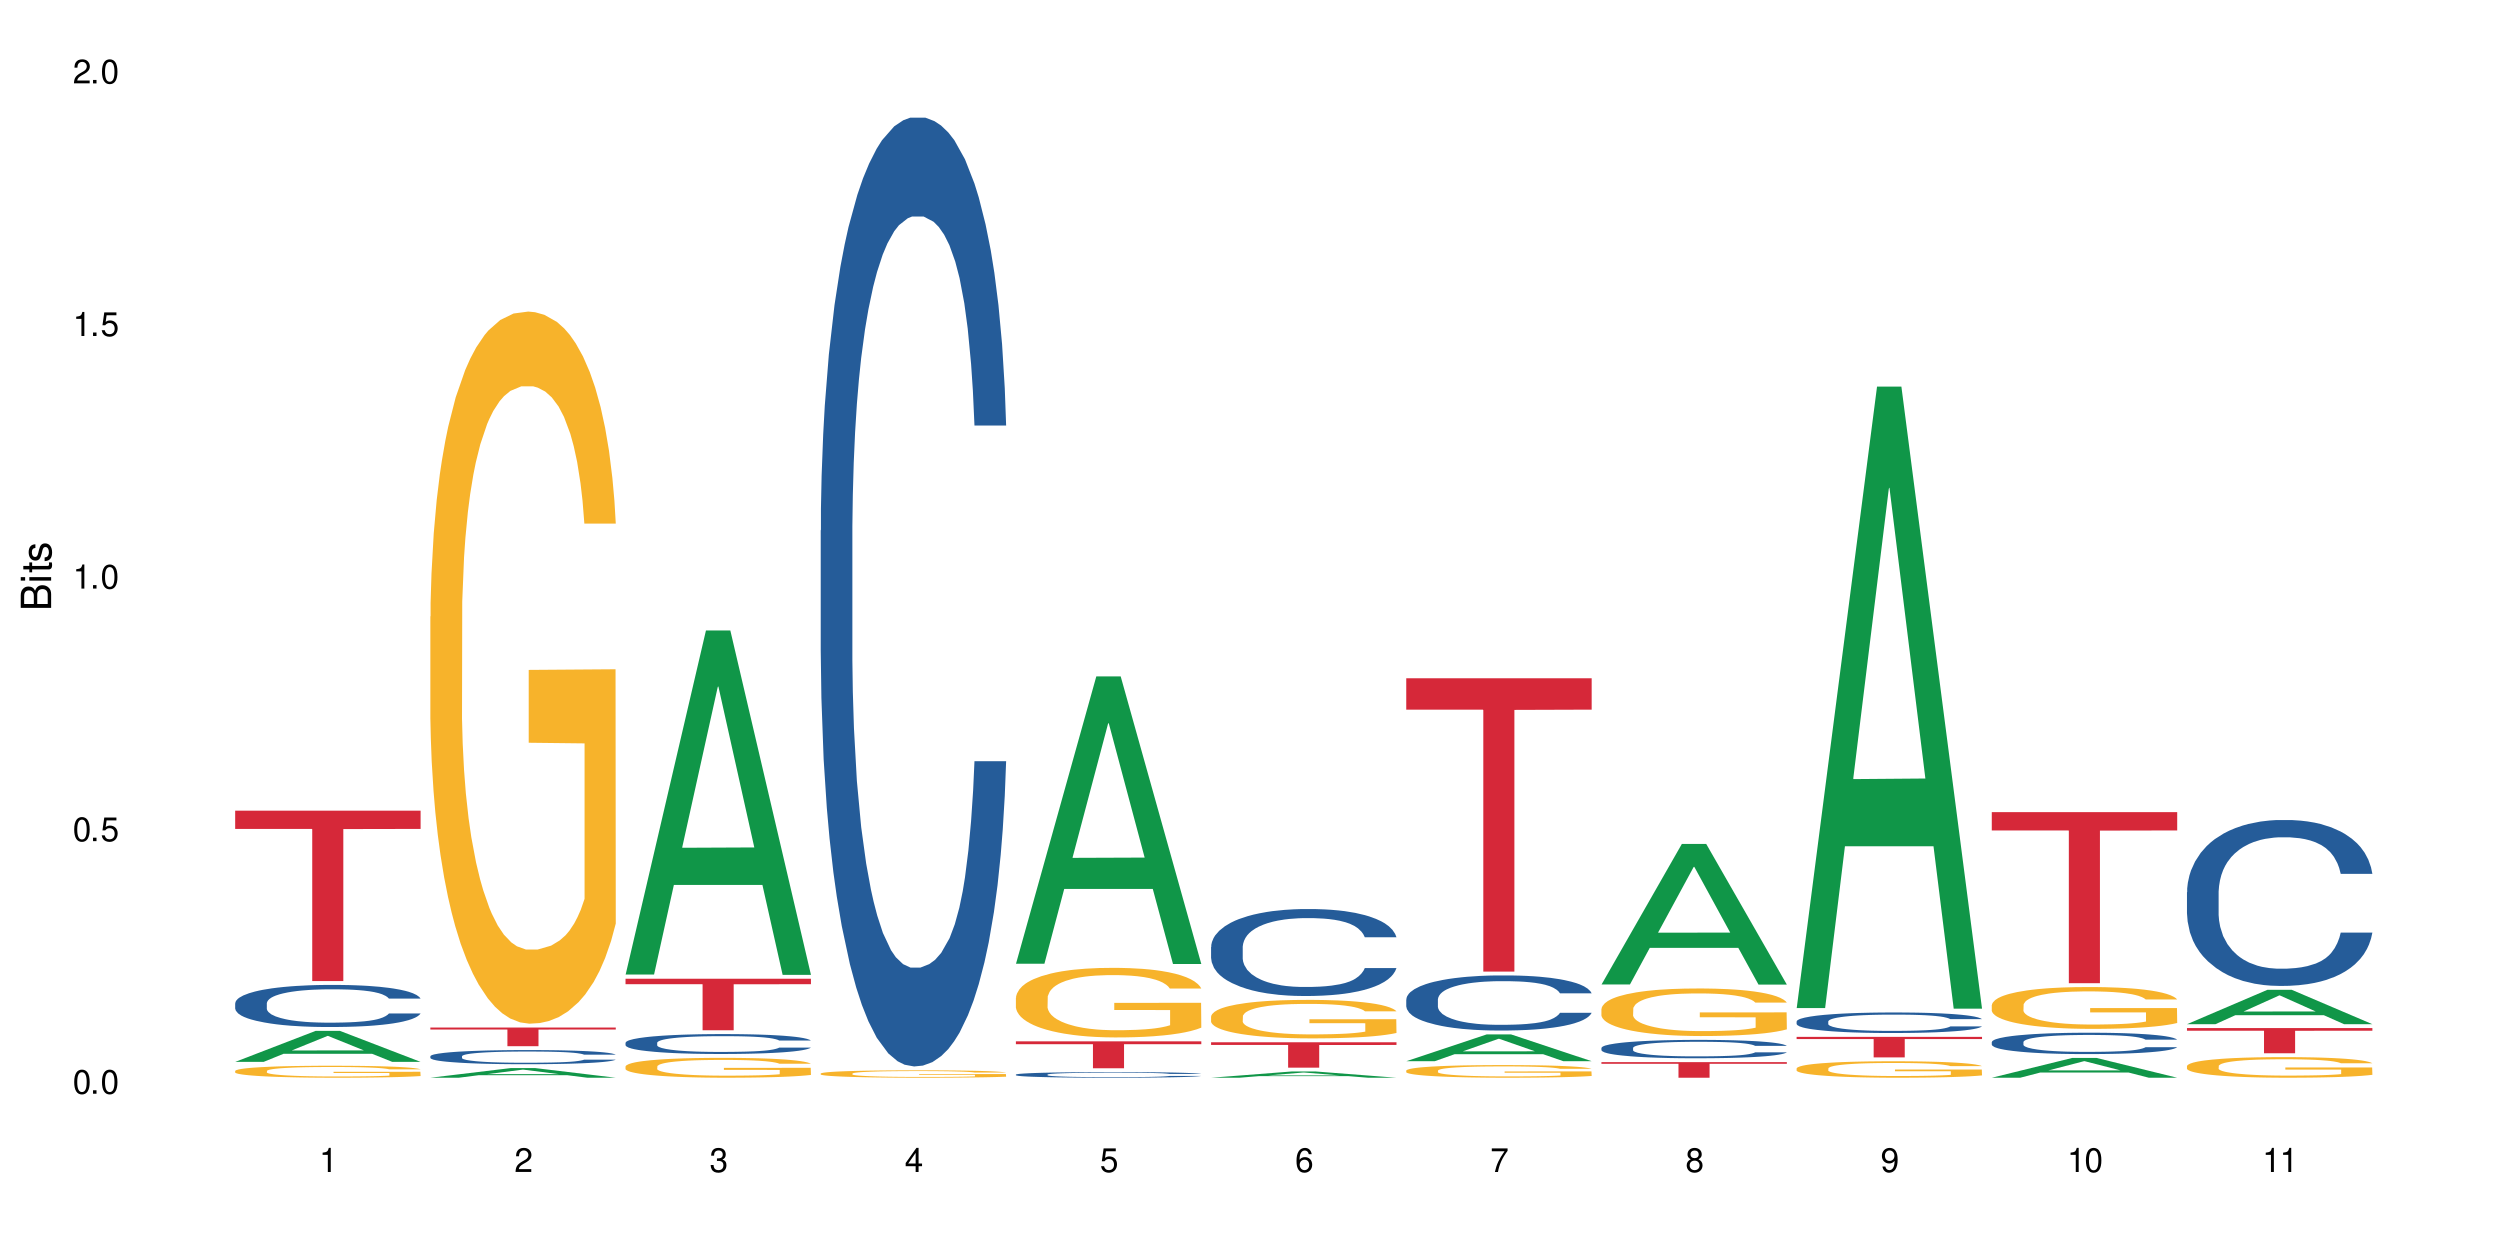 <?xml version="1.0" encoding="UTF-8"?>
<svg xmlns="http://www.w3.org/2000/svg" xmlns:xlink="http://www.w3.org/1999/xlink" width="720" height="360" viewBox="0 0 720 360">
<defs>
<g>
<g id="glyph-0-0">
</g>
<g id="glyph-0-1">
<path d="M 2.641 -6.938 C 2 -6.938 1.422 -6.656 1.078 -6.172 C 0.641 -5.562 0.406 -4.641 0.406 -3.359 C 0.406 -1.016 1.188 0.219 2.641 0.219 C 4.078 0.219 4.859 -1.016 4.859 -3.297 C 4.859 -4.641 4.656 -5.547 4.203 -6.172 C 3.844 -6.656 3.281 -6.938 2.641 -6.938 Z M 2.641 -6.188 C 3.547 -6.188 4 -5.25 4 -3.375 C 4 -1.406 3.562 -0.484 2.625 -0.484 C 1.734 -0.484 1.281 -1.438 1.281 -3.344 C 1.281 -5.25 1.734 -6.188 2.641 -6.188 Z M 2.641 -6.188 "/>
</g>
<g id="glyph-0-2">
<path d="M 1.828 -1 L 0.828 -1 L 0.828 0 L 1.828 0 Z M 1.828 -1 "/>
</g>
<g id="glyph-0-3">
<path d="M 4.562 -6.797 L 1.062 -6.797 L 0.547 -3.094 L 1.328 -3.094 C 1.719 -3.562 2.047 -3.734 2.578 -3.734 C 3.484 -3.734 4.062 -3.109 4.062 -2.094 C 4.062 -1.125 3.484 -0.531 2.578 -0.531 C 1.828 -0.531 1.375 -0.906 1.188 -1.672 L 0.328 -1.672 C 0.453 -1.109 0.547 -0.844 0.75 -0.594 C 1.125 -0.078 1.828 0.219 2.594 0.219 C 3.969 0.219 4.922 -0.781 4.922 -2.219 C 4.922 -3.562 4.031 -4.484 2.719 -4.484 C 2.25 -4.484 1.859 -4.359 1.469 -4.062 L 1.734 -5.969 L 4.562 -5.969 Z M 4.562 -6.797 "/>
</g>
<g id="glyph-0-4">
<path d="M 2.484 -4.938 L 2.484 0 L 3.328 0 L 3.328 -6.938 L 2.766 -6.938 C 2.469 -5.875 2.281 -5.734 0.984 -5.562 L 0.984 -4.938 Z M 2.484 -4.938 "/>
</g>
<g id="glyph-0-5">
<path d="M 4.859 -0.828 L 1.281 -0.828 C 1.359 -1.406 1.672 -1.781 2.5 -2.281 L 3.469 -2.828 C 4.406 -3.344 4.906 -4.062 4.906 -4.906 C 4.906 -5.484 4.672 -6.031 4.266 -6.406 C 3.859 -6.766 3.375 -6.938 2.719 -6.938 C 1.859 -6.938 1.219 -6.625 0.844 -6.031 C 0.609 -5.672 0.5 -5.234 0.484 -4.531 L 1.328 -4.531 C 1.359 -5.016 1.406 -5.281 1.531 -5.516 C 1.75 -5.938 2.188 -6.203 2.703 -6.203 C 3.469 -6.203 4.031 -5.641 4.031 -4.891 C 4.031 -4.344 3.719 -3.859 3.125 -3.516 L 2.234 -3 C 0.812 -2.172 0.406 -1.531 0.328 -0.016 L 4.859 -0.016 Z M 4.859 -0.828 "/>
</g>
<g id="glyph-0-6">
<path d="M 2.125 -3.188 L 2.578 -3.188 C 3.5 -3.188 3.984 -2.766 3.984 -1.922 C 3.984 -1.062 3.469 -0.531 2.594 -0.531 C 1.656 -0.531 1.203 -1 1.156 -2.016 L 0.312 -2.016 C 0.344 -1.453 0.438 -1.094 0.609 -0.781 C 0.953 -0.109 1.625 0.219 2.547 0.219 C 3.953 0.219 4.859 -0.625 4.859 -1.938 C 4.859 -2.828 4.516 -3.297 3.703 -3.594 C 4.344 -3.844 4.656 -4.328 4.656 -5.031 C 4.656 -6.219 3.875 -6.938 2.578 -6.938 C 1.203 -6.938 0.484 -6.172 0.453 -4.703 L 1.297 -4.703 C 1.312 -5.125 1.344 -5.359 1.453 -5.578 C 1.641 -5.969 2.062 -6.203 2.594 -6.203 C 3.344 -6.203 3.797 -5.75 3.797 -5 C 3.797 -4.516 3.609 -4.219 3.25 -4.047 C 3.016 -3.953 2.703 -3.922 2.125 -3.906 Z M 2.125 -3.188 "/>
</g>
<g id="glyph-0-7">
<path d="M 3.141 -1.672 L 3.141 0 L 3.984 0 L 3.984 -1.672 L 4.984 -1.672 L 4.984 -2.438 L 3.984 -2.438 L 3.984 -6.938 L 3.359 -6.938 L 0.266 -2.578 L 0.266 -1.672 Z M 3.141 -2.438 L 1 -2.438 L 3.141 -5.5 Z M 3.141 -2.438 "/>
</g>
<g id="glyph-0-8">
<path d="M 4.781 -5.125 C 4.609 -6.266 3.891 -6.938 2.844 -6.938 C 2.094 -6.938 1.422 -6.578 1.031 -5.953 C 0.594 -5.266 0.406 -4.422 0.406 -3.172 C 0.406 -2 0.578 -1.25 0.984 -0.641 C 1.359 -0.078 1.953 0.219 2.703 0.219 C 3.984 0.219 4.922 -0.75 4.922 -2.094 C 4.922 -3.375 4.062 -4.281 2.844 -4.281 C 2.172 -4.281 1.641 -4.031 1.281 -3.516 C 1.281 -5.234 1.828 -6.188 2.797 -6.188 C 3.391 -6.188 3.797 -5.797 3.938 -5.125 Z M 2.734 -3.531 C 3.547 -3.531 4.062 -2.953 4.062 -2.031 C 4.062 -1.156 3.484 -0.531 2.703 -0.531 C 1.922 -0.531 1.328 -1.188 1.328 -2.078 C 1.328 -2.938 1.906 -3.531 2.734 -3.531 Z M 2.734 -3.531 "/>
</g>
<g id="glyph-0-9">
<path d="M 4.984 -6.797 L 0.438 -6.797 L 0.438 -5.969 L 4.109 -5.969 C 2.5 -3.656 1.828 -2.234 1.328 0 L 2.219 0 C 2.594 -2.172 3.453 -4.047 4.984 -6.094 Z M 4.984 -6.797 "/>
</g>
<g id="glyph-0-10">
<path d="M 3.75 -3.656 C 4.469 -4.094 4.688 -4.438 4.688 -5.078 C 4.688 -6.172 3.844 -6.938 2.641 -6.938 C 1.438 -6.938 0.594 -6.172 0.594 -5.094 C 0.594 -4.438 0.812 -4.094 1.516 -3.656 C 0.734 -3.266 0.359 -2.703 0.359 -1.922 C 0.359 -0.656 1.281 0.219 2.641 0.219 C 3.984 0.219 4.922 -0.656 4.922 -1.922 C 4.922 -2.703 4.531 -3.266 3.75 -3.656 Z M 2.641 -6.188 C 3.359 -6.188 3.812 -5.75 3.812 -5.062 C 3.812 -4.406 3.344 -3.984 2.641 -3.984 C 1.922 -3.984 1.453 -4.406 1.453 -5.078 C 1.453 -5.75 1.922 -6.188 2.641 -6.188 Z M 2.641 -3.266 C 3.484 -3.266 4.062 -2.719 4.062 -1.906 C 4.062 -1.078 3.484 -0.531 2.625 -0.531 C 1.797 -0.531 1.219 -1.094 1.219 -1.906 C 1.219 -2.719 1.781 -3.266 2.641 -3.266 Z M 2.641 -3.266 "/>
</g>
<g id="glyph-0-11">
<path d="M 0.516 -1.578 C 0.672 -0.453 1.406 0.219 2.438 0.219 C 3.188 0.219 3.859 -0.141 4.266 -0.766 C 4.688 -1.453 4.891 -2.297 4.891 -3.547 C 4.891 -4.719 4.703 -5.453 4.312 -6.078 C 3.938 -6.641 3.344 -6.938 2.594 -6.938 C 1.297 -6.938 0.359 -5.969 0.359 -4.625 C 0.359 -3.344 1.234 -2.453 2.453 -2.453 C 3.094 -2.453 3.578 -2.672 4.016 -3.203 C 4 -1.484 3.469 -0.531 2.5 -0.531 C 1.906 -0.531 1.484 -0.906 1.359 -1.578 Z M 2.578 -6.203 C 3.375 -6.203 3.969 -5.531 3.969 -4.641 C 3.969 -3.797 3.391 -3.188 2.547 -3.188 C 1.734 -3.188 1.234 -3.766 1.234 -4.688 C 1.234 -5.562 1.797 -6.203 2.578 -6.203 Z M 2.578 -6.203 "/>
</g>
<g id="glyph-1-0">
</g>
<g id="glyph-1-1">
<path d="M 0 -0.953 L 0 -4.891 C 0 -5.719 -0.234 -6.344 -0.734 -6.797 C -1.188 -7.234 -1.812 -7.469 -2.5 -7.469 C -3.547 -7.469 -4.188 -7 -4.625 -5.875 C -4.984 -6.688 -5.625 -7.094 -6.531 -7.094 C -7.172 -7.094 -7.734 -6.859 -8.141 -6.391 C -8.562 -5.922 -8.75 -5.344 -8.75 -4.5 L -8.75 -0.953 Z M -4.984 -2.062 L -7.766 -2.062 L -7.766 -4.219 C -7.766 -4.844 -7.688 -5.203 -7.453 -5.5 C -7.219 -5.812 -6.859 -5.969 -6.375 -5.969 C -5.891 -5.969 -5.531 -5.812 -5.297 -5.5 C -5.062 -5.203 -4.984 -4.844 -4.984 -4.219 Z M -0.984 -2.062 L -4 -2.062 L -4 -4.781 C -4 -5.766 -3.438 -6.359 -2.484 -6.359 C -1.547 -6.359 -0.984 -5.766 -0.984 -4.781 Z M -0.984 -2.062 "/>
</g>
<g id="glyph-1-2">
<path d="M -6.281 -1.797 L -6.281 -0.797 L 0 -0.797 L 0 -1.797 Z M -8.75 -1.797 L -8.75 -0.797 L -7.484 -0.797 L -7.484 -1.797 Z M -8.75 -1.797 "/>
</g>
<g id="glyph-1-3">
<path d="M -6.281 -3.047 L -6.281 -2.016 L -8.016 -2.016 L -8.016 -1.016 L -6.281 -1.016 L -6.281 -0.172 L -5.469 -0.172 L -5.469 -1.016 L -0.719 -1.016 C -0.078 -1.016 0.281 -1.453 0.281 -2.234 C 0.281 -2.5 0.25 -2.719 0.188 -3.047 L -0.641 -3.047 C -0.609 -2.906 -0.594 -2.766 -0.594 -2.562 C -0.594 -2.141 -0.719 -2.016 -1.156 -2.016 L -5.469 -2.016 L -5.469 -3.047 Z M -6.281 -3.047 "/>
</g>
<g id="glyph-1-4">
<path d="M -4.531 -5.25 C -5.766 -5.25 -6.469 -4.422 -6.469 -2.969 C -6.469 -1.516 -5.719 -0.562 -4.547 -0.562 C -3.562 -0.562 -3.094 -1.062 -2.734 -2.562 L -2.516 -3.484 C -2.344 -4.188 -2.094 -4.469 -1.641 -4.469 C -1.047 -4.469 -0.641 -3.875 -0.641 -3 C -0.641 -2.453 -0.797 -2 -1.062 -1.75 C -1.25 -1.594 -1.422 -1.531 -1.875 -1.469 L -1.875 -0.406 C -0.422 -0.453 0.281 -1.266 0.281 -2.922 C 0.281 -4.5 -0.5 -5.516 -1.719 -5.516 C -2.656 -5.516 -3.172 -4.984 -3.469 -3.734 L -3.703 -2.766 C -3.891 -1.953 -4.156 -1.609 -4.594 -1.609 C -5.188 -1.609 -5.547 -2.125 -5.547 -2.938 C -5.547 -3.75 -5.203 -4.172 -4.531 -4.203 Z M -4.531 -5.25 "/>
</g>
</g>
</defs>
<rect x="-72" y="-36" width="864" height="432" fill="rgb(100%, 100%, 100%)" fill-opacity="1"/>
<path fill-rule="nonzero" fill="rgb(6.275%, 58.824%, 28.235%)" fill-opacity="1" d="M 67.73 305.816 L 67.789 305.805 L 90.895 296.895 L 97.91 296.895 L 121.133 305.824 L 112.973 305.824 L 107.152 303.492 L 81.652 303.492 L 75.945 305.816 L 67.73 305.816 L 84.105 302.527 L 104.816 302.52 L 94.488 298.355 L 94.375 298.348 L 94.262 298.371 L 84.047 302.52 L 84.105 302.527 Z M 67.73 305.816 "/>
<path fill-rule="nonzero" fill="rgb(14.51%, 36.078%, 60%)" fill-opacity="1" d="M 67.73 288.938 L 67.797 288.926 L 67.797 288.66 L 67.992 288.238 L 68.449 287.707 L 68.902 287.344 L 70.074 286.688 L 71.703 286.059 L 73.398 285.57 L 74.633 285.281 L 75.742 285.059 L 78.281 284.648 L 79.91 284.441 L 81.668 284.25 L 83.816 284.062 L 85.379 283.953 L 88.895 283.773 L 91.5 283.695 L 93.52 283.664 L 97.883 283.664 L 100.488 283.707 L 102.375 283.766 L 104.461 283.852 L 106.219 283.953 L 109.281 284.195 L 112.016 284.508 L 113.254 284.684 L 115.207 285.027 L 116.703 285.359 L 117.746 285.648 L 118.918 286.059 L 119.961 286.555 L 120.742 287.121 L 121.133 287.598 L 112.016 287.598 L 111.559 287.152 L 111.039 286.812 L 110.062 286.355 L 109.086 286.035 L 107.715 285.715 L 106.48 285.504 L 104.785 285.293 L 103.289 285.16 L 101.727 285.059 L 100.227 284.992 L 97.363 284.926 L 94.039 284.926 L 92.805 284.949 L 90.262 285.039 L 88.895 285.117 L 86.941 285.27 L 85.574 285.414 L 83.945 285.637 L 82.84 285.824 L 81.473 286.113 L 80.496 286.367 L 79.387 286.734 L 78.738 287.012 L 78.152 287.32 L 77.629 287.688 L 77.238 288.074 L 76.977 288.484 L 76.848 288.883 L 76.848 290.602 L 76.977 291 L 77.305 291.465 L 78.152 292.141 L 79.387 292.727 L 80.82 293.191 L 82.188 293.523 L 82.969 293.68 L 84.012 293.859 L 85.641 294.078 L 87.984 294.301 L 89.352 294.391 L 91.438 294.477 L 93.586 294.523 L 96.449 294.523 L 98.988 294.477 L 100.684 294.422 L 102.441 294.332 L 104.852 294.145 L 106.348 293.969 L 107.652 293.758 L 108.629 293.547 L 109.281 293.371 L 110.258 293.027 L 111.039 292.648 L 111.625 292.262 L 112.016 291.887 L 121.133 291.887 L 120.742 292.328 L 120.156 292.762 L 119.57 293.082 L 118.656 293.469 L 117.613 293.812 L 116.117 294.199 L 114.879 294.457 L 113.254 294.734 L 111.754 294.941 L 110.125 295.133 L 107.715 295.352 L 106.152 295.465 L 104.461 295.562 L 102.441 295.652 L 99.902 295.73 L 97.168 295.773 L 94.625 295.785 L 91.891 295.762 L 89.871 295.719 L 87.203 295.617 L 83.883 295.418 L 81.473 295.211 L 79.582 295 L 77.957 294.777 L 76.133 294.477 L 73.789 293.992 L 72.355 293.613 L 71.379 293.305 L 70.27 292.871 L 69.488 292.484 L 68.578 291.863 L 67.926 291.078 L 67.73 290.469 Z M 67.73 288.938 "/>
<path fill-rule="nonzero" fill="rgb(96.863%, 70.196%, 16.863%)" fill-opacity="1" d="M 67.73 308.414 L 67.797 308.41 L 67.797 308.348 L 68.055 308.203 L 68.707 308.008 L 69.555 307.848 L 70.465 307.723 L 71.051 307.656 L 72.027 307.562 L 72.875 307.492 L 75.023 307.352 L 77.762 307.219 L 79.258 307.16 L 80.949 307.105 L 83.359 307.047 L 84.469 307.023 L 87.855 306.977 L 91.695 306.941 L 95.93 306.934 L 97.883 306.938 L 100.555 306.949 L 104.199 306.984 L 106.285 307.016 L 107.91 307.047 L 109.605 307.09 L 111.688 307.152 L 113.645 307.227 L 115.207 307.301 L 116.77 307.398 L 118.07 307.496 L 119.18 307.609 L 120.156 307.742 L 120.742 307.852 L 121.133 307.961 L 112.078 307.961 L 111.559 307.852 L 110.973 307.766 L 109.996 307.66 L 109.02 307.586 L 108.043 307.527 L 106.219 307.445 L 104.656 307.395 L 102.703 307.352 L 100.812 307.32 L 98.664 307.301 L 97.363 307.297 L 93.91 307.297 L 90.785 307.316 L 88.961 307.344 L 87.66 307.367 L 85.836 307.414 L 84.727 307.453 L 84.078 307.48 L 82.125 307.578 L 80.82 307.664 L 80.105 307.727 L 79.191 307.82 L 78.543 307.906 L 77.824 308.031 L 77.434 308.125 L 76.914 308.34 L 76.848 308.906 L 77.043 309.027 L 77.434 309.156 L 77.957 309.27 L 78.738 309.391 L 79.52 309.48 L 80.887 309.605 L 82.059 309.688 L 82.969 309.738 L 84.727 309.824 L 85.445 309.852 L 87.137 309.91 L 88.895 309.953 L 91.047 309.992 L 92.672 310.012 L 95.277 310.027 L 98.598 310.027 L 102.508 310.008 L 104.98 309.98 L 106.676 309.957 L 107.781 309.934 L 109.148 309.898 L 110.125 309.867 L 111.039 309.836 L 112.145 309.781 L 112.145 309.027 L 96.059 309.023 L 96.059 308.672 L 121.066 308.668 L 121.133 309.898 L 119.766 309.984 L 118.07 310.066 L 116.441 310.129 L 114.75 310.184 L 112.34 310.242 L 110.387 310.281 L 107.391 310.324 L 104.656 310.355 L 101.789 310.375 L 99.25 310.383 L 96.254 310.387 L 93.586 310.379 L 90.719 310.359 L 88.441 310.336 L 86.355 310.305 L 84.273 310.262 L 81.668 310.195 L 79.973 310.145 L 78.215 310.078 L 76.457 310 L 74.895 309.914 L 73.852 309.848 L 72.812 309.77 L 71.703 309.676 L 70.66 309.57 L 69.879 309.473 L 69.164 309.359 L 68.645 309.258 L 68.121 309.117 L 67.859 309 L 67.73 308.902 Z M 67.73 308.414 "/>
<path fill-rule="nonzero" fill="rgb(83.922%, 15.686%, 22.353%)" fill-opacity="1" d="M 67.73 233.473 L 121.133 233.473 L 121.133 238.727 L 98.875 238.773 L 98.875 282.555 L 89.922 282.555 L 89.922 238.82 L 89.793 238.727 L 67.73 238.727 Z M 67.73 233.473 "/>
<path fill-rule="nonzero" fill="rgb(6.275%, 58.824%, 28.235%)" fill-opacity="1" d="M 123.941 310.383 L 124 310.379 L 147.105 307.605 L 154.125 307.605 L 177.344 310.387 L 169.184 310.387 L 163.367 309.66 L 137.863 309.66 L 132.156 310.383 L 123.941 310.383 L 140.316 309.359 L 161.027 309.355 L 150.699 308.059 L 150.586 308.059 L 150.473 308.066 L 140.258 309.355 L 140.316 309.359 Z M 123.941 310.383 "/>
<path fill-rule="nonzero" fill="rgb(14.51%, 36.078%, 60%)" fill-opacity="1" d="M 123.941 304.191 L 124.008 304.188 L 124.008 304.098 L 124.203 303.957 L 124.66 303.777 L 125.113 303.656 L 126.285 303.438 L 127.914 303.223 L 129.609 303.059 L 130.844 302.961 L 131.953 302.887 L 134.492 302.75 L 136.121 302.68 L 137.879 302.617 L 140.027 302.551 L 141.59 302.516 L 145.109 302.457 L 147.711 302.43 L 149.73 302.418 L 154.094 302.418 L 156.699 302.434 L 158.59 302.453 L 160.672 302.48 L 162.43 302.516 L 165.492 302.598 L 168.227 302.703 L 169.465 302.762 L 171.418 302.875 L 172.914 302.988 L 173.957 303.086 L 175.129 303.223 L 176.172 303.391 L 176.953 303.582 L 177.344 303.742 L 168.227 303.742 L 167.77 303.594 L 167.25 303.477 L 166.273 303.324 L 165.297 303.215 L 163.93 303.109 L 162.691 303.035 L 160.996 302.965 L 159.5 302.922 L 157.938 302.887 L 156.438 302.867 L 153.574 302.844 L 150.254 302.844 L 149.016 302.852 L 146.477 302.879 L 145.109 302.906 L 143.152 302.957 L 141.785 303.008 L 140.156 303.082 L 139.051 303.145 L 137.684 303.242 L 136.707 303.328 L 135.598 303.449 L 134.949 303.543 L 134.363 303.648 L 133.84 303.77 L 133.449 303.902 L 133.191 304.039 L 133.059 304.172 L 133.059 304.75 L 133.191 304.887 L 133.516 305.043 L 134.363 305.27 L 135.598 305.465 L 137.031 305.625 L 138.398 305.734 L 139.18 305.789 L 140.223 305.848 L 141.852 305.922 L 144.195 305.996 L 145.562 306.027 L 147.648 306.055 L 149.797 306.07 L 152.66 306.07 L 155.203 306.055 L 156.895 306.035 L 158.652 306.008 L 161.062 305.945 L 162.559 305.883 L 163.863 305.812 L 164.84 305.742 L 165.492 305.684 L 166.469 305.566 L 167.25 305.441 L 167.836 305.309 L 168.227 305.184 L 177.344 305.184 L 176.953 305.332 L 176.367 305.477 L 175.781 305.586 L 174.867 305.715 L 173.828 305.832 L 172.328 305.961 L 171.09 306.047 L 169.465 306.141 L 167.965 306.211 L 166.336 306.273 L 163.93 306.352 L 162.363 306.387 L 160.672 306.422 L 158.652 306.449 L 156.113 306.477 L 153.379 306.492 L 150.84 306.496 L 148.102 306.488 L 146.086 306.473 L 143.414 306.438 L 140.094 306.371 L 137.684 306.301 L 135.793 306.23 L 134.168 306.156 L 132.344 306.055 L 130 305.891 L 128.566 305.766 L 127.59 305.66 L 126.48 305.516 L 125.699 305.383 L 124.789 305.176 L 124.137 304.91 L 123.941 304.707 Z M 123.941 304.191 "/>
<path fill-rule="nonzero" fill="rgb(96.863%, 70.196%, 16.863%)" fill-opacity="1" d="M 123.941 177.574 L 124.008 177.387 L 124.008 173.641 L 124.27 165.211 L 124.918 153.598 L 125.766 144.047 L 126.676 136.555 L 127.266 132.621 L 128.242 127.004 L 129.086 122.883 L 131.234 114.453 L 133.973 106.586 L 135.469 103.215 L 137.164 100.031 L 139.57 96.473 L 140.68 95.16 L 144.066 92.164 L 147.906 90.293 L 152.141 89.73 L 154.094 89.918 L 156.766 90.664 L 160.41 92.727 L 162.496 94.598 L 164.125 96.473 L 165.816 98.906 L 167.902 102.652 L 169.855 107.148 L 171.418 111.645 L 172.98 117.262 L 174.281 123.258 L 175.391 129.812 L 176.367 137.68 L 176.953 144.234 L 177.344 150.789 L 168.293 150.789 L 167.77 144.234 L 167.184 139.176 L 166.207 132.996 L 165.23 128.5 L 164.254 124.941 L 162.43 120.07 L 160.867 117.074 L 158.914 114.453 L 157.023 112.766 L 154.875 111.645 L 153.574 111.27 L 150.121 111.27 L 146.996 112.578 L 145.172 114.078 L 143.871 115.578 L 142.047 118.387 L 140.941 120.633 L 140.289 122.133 L 138.336 127.938 L 137.031 133.184 L 136.316 136.742 L 135.402 142.359 L 134.754 147.418 L 134.035 154.91 L 133.645 160.527 L 133.125 173.266 L 133.059 206.98 L 133.254 214.098 L 133.645 221.777 L 134.168 228.52 L 134.949 235.637 L 135.73 241.066 L 137.098 248.371 L 138.27 253.242 L 139.18 256.426 L 140.941 261.484 L 141.656 263.168 L 143.348 266.539 L 145.109 269.164 L 147.258 271.41 L 148.883 272.535 L 151.488 273.473 L 154.812 273.473 L 158.719 272.348 L 161.191 270.848 L 162.887 269.352 L 163.992 268.039 L 165.359 265.98 L 166.336 264.105 L 167.25 262.047 L 168.355 258.863 L 168.355 214.098 L 152.27 213.91 L 152.27 192.934 L 177.277 192.746 L 177.344 265.98 L 175.977 271.035 L 174.281 275.906 L 172.656 279.652 L 170.961 282.836 L 168.551 286.395 L 166.598 288.641 L 163.602 291.266 L 160.867 292.949 L 158 294.074 L 155.461 294.637 L 152.465 294.824 L 149.797 294.449 L 146.93 293.324 L 144.652 291.828 L 142.566 289.953 L 140.484 287.52 L 137.879 283.586 L 136.188 280.402 L 134.426 276.469 L 132.668 271.785 L 131.105 266.727 L 130.062 262.793 L 129.023 258.301 L 127.914 252.68 L 126.871 246.312 L 126.09 240.508 L 125.375 233.949 L 124.855 227.77 L 124.332 219.34 L 124.074 212.598 L 123.941 206.793 Z M 123.941 177.574 "/>
<path fill-rule="nonzero" fill="rgb(83.922%, 15.686%, 22.353%)" fill-opacity="1" d="M 123.941 295.934 L 177.344 295.934 L 177.344 296.508 L 155.086 296.516 L 155.086 301.309 L 146.133 301.309 L 146.133 296.52 L 146.004 296.508 L 123.941 296.508 Z M 123.941 295.934 "/>
<path fill-rule="nonzero" fill="rgb(6.275%, 58.824%, 28.235%)" fill-opacity="1" d="M 180.152 280.66 L 180.211 280.57 L 203.316 181.578 L 210.336 181.578 L 233.555 280.754 L 225.395 280.754 L 219.578 254.867 L 194.074 254.867 L 188.371 280.66 L 180.152 280.66 L 196.527 244.156 L 217.238 244.062 L 206.91 197.781 L 206.797 197.688 L 206.684 197.969 L 196.473 244.062 L 196.527 244.156 Z M 180.152 280.66 "/>
<path fill-rule="nonzero" fill="rgb(14.51%, 36.078%, 60%)" fill-opacity="1" d="M 180.152 300.312 L 180.219 300.309 L 180.219 300.184 L 180.414 299.984 L 180.871 299.73 L 181.324 299.559 L 182.5 299.25 L 184.125 298.953 L 185.82 298.723 L 187.059 298.586 L 188.164 298.48 L 190.703 298.285 L 192.332 298.188 L 194.09 298.098 L 196.238 298.008 L 197.801 297.957 L 201.32 297.871 L 203.922 297.836 L 205.941 297.82 L 210.305 297.82 L 212.91 297.84 L 214.801 297.867 L 216.883 297.91 L 218.641 297.957 L 221.703 298.07 L 224.438 298.219 L 225.676 298.301 L 227.629 298.465 L 229.125 298.621 L 230.168 298.758 L 231.34 298.953 L 232.383 299.188 L 233.164 299.453 L 233.555 299.68 L 224.438 299.68 L 223.98 299.469 L 223.461 299.309 L 222.484 299.094 L 221.508 298.941 L 220.141 298.789 L 218.902 298.691 L 217.207 298.59 L 215.711 298.527 L 214.148 298.48 L 212.648 298.449 L 209.785 298.418 L 206.465 298.418 L 205.227 298.43 L 202.688 298.469 L 201.32 298.508 L 199.363 298.578 L 197.996 298.648 L 196.371 298.754 L 195.262 298.84 L 193.895 298.977 L 192.918 299.098 L 191.812 299.27 L 191.16 299.402 L 190.574 299.547 L 190.051 299.723 L 189.66 299.902 L 189.402 300.098 L 189.27 300.285 L 189.27 301.098 L 189.402 301.285 L 189.727 301.508 L 190.574 301.824 L 191.812 302.102 L 193.242 302.324 L 194.609 302.48 L 195.395 302.555 L 196.434 302.637 L 198.062 302.742 L 200.406 302.848 L 201.773 302.887 L 203.859 302.93 L 206.008 302.953 L 208.875 302.953 L 211.414 302.93 L 213.105 302.902 L 214.863 302.863 L 217.273 302.773 L 218.773 302.688 L 220.074 302.59 L 221.051 302.492 L 221.703 302.406 L 222.68 302.246 L 223.461 302.066 L 224.047 301.883 L 224.438 301.707 L 233.555 301.707 L 233.164 301.914 L 232.578 302.117 L 231.992 302.27 L 231.082 302.453 L 230.039 302.617 L 228.539 302.801 L 227.305 302.918 L 225.676 303.051 L 224.176 303.148 L 222.551 303.238 L 220.141 303.344 L 218.578 303.395 L 216.883 303.441 L 214.863 303.484 L 212.324 303.523 L 209.59 303.543 L 207.051 303.547 L 204.316 303.539 L 202.297 303.516 L 199.625 303.469 L 196.305 303.375 L 193.895 303.277 L 192.008 303.176 L 190.379 303.07 L 188.555 302.93 L 186.211 302.699 L 184.777 302.523 L 183.801 302.375 L 182.695 302.172 L 181.914 301.988 L 181 301.695 L 180.348 301.324 L 180.152 301.035 Z M 180.152 300.312 "/>
<path fill-rule="nonzero" fill="rgb(96.863%, 70.196%, 16.863%)" fill-opacity="1" d="M 180.152 307.113 L 180.219 307.105 L 180.219 307 L 180.48 306.766 L 181.129 306.441 L 181.977 306.176 L 182.891 305.965 L 183.477 305.855 L 184.453 305.699 L 185.297 305.586 L 187.449 305.348 L 190.184 305.129 L 191.68 305.035 L 193.375 304.945 L 195.785 304.848 L 196.891 304.809 L 200.277 304.727 L 204.121 304.676 L 208.352 304.66 L 210.305 304.664 L 212.977 304.684 L 216.621 304.742 L 218.707 304.793 L 220.336 304.848 L 222.027 304.914 L 224.113 305.02 L 226.066 305.145 L 227.629 305.27 L 229.191 305.426 L 230.492 305.594 L 231.602 305.777 L 232.578 305.996 L 233.164 306.18 L 233.555 306.363 L 224.504 306.363 L 223.98 306.18 L 223.395 306.039 L 222.418 305.867 L 221.441 305.742 L 220.465 305.641 L 218.641 305.504 L 217.078 305.422 L 215.125 305.348 L 213.238 305.301 L 211.086 305.27 L 209.785 305.262 L 206.332 305.262 L 203.207 305.297 L 201.383 305.34 L 200.082 305.379 L 198.258 305.457 L 197.152 305.523 L 196.5 305.562 L 194.547 305.727 L 193.242 305.871 L 192.527 305.973 L 191.617 306.129 L 190.965 306.27 L 190.246 306.48 L 189.855 306.637 L 189.336 306.992 L 189.27 307.934 L 189.465 308.133 L 189.855 308.348 L 190.379 308.535 L 191.16 308.734 L 191.941 308.883 L 193.309 309.09 L 194.48 309.227 L 195.395 309.312 L 197.152 309.453 L 197.867 309.5 L 199.562 309.598 L 201.32 309.668 L 203.469 309.73 L 205.098 309.762 L 207.699 309.789 L 211.023 309.789 L 214.93 309.758 L 217.402 309.715 L 219.098 309.676 L 220.203 309.637 L 221.57 309.582 L 222.551 309.527 L 223.461 309.469 L 224.566 309.383 L 224.566 308.133 L 208.484 308.125 L 208.484 307.539 L 233.488 307.535 L 233.555 309.582 L 232.188 309.723 L 230.492 309.859 L 228.867 309.961 L 227.172 310.051 L 224.762 310.152 L 222.809 310.215 L 219.812 310.285 L 217.078 310.332 L 214.215 310.363 L 211.672 310.379 L 208.68 310.387 L 206.008 310.375 L 203.141 310.344 L 200.863 310.301 L 198.777 310.25 L 196.695 310.184 L 194.09 310.07 L 192.398 309.984 L 190.641 309.875 L 188.879 309.742 L 187.316 309.602 L 186.277 309.492 L 185.234 309.367 L 184.125 309.211 L 183.086 309.031 L 182.305 308.867 L 181.586 308.688 L 181.066 308.512 L 180.543 308.277 L 180.285 308.09 L 180.152 307.926 Z M 180.152 307.113 "/>
<path fill-rule="nonzero" fill="rgb(83.922%, 15.686%, 22.353%)" fill-opacity="1" d="M 180.152 281.867 L 233.555 281.867 L 233.555 283.453 L 211.301 283.469 L 211.301 296.711 L 202.344 296.711 L 202.344 283.484 L 202.215 283.453 L 180.152 283.453 Z M 180.152 281.867 "/>
<path fill-rule="nonzero" fill="rgb(14.51%, 36.078%, 60%)" fill-opacity="1" d="M 236.367 152.777 L 236.43 152.531 L 236.43 146.535 L 236.625 137.043 L 237.082 125.055 L 237.539 116.812 L 238.711 102.074 L 240.34 87.84 L 242.031 76.848 L 243.27 70.355 L 244.375 65.359 L 246.914 56.117 L 248.543 51.371 L 250.301 47.125 L 252.449 42.879 L 254.016 40.383 L 257.531 36.387 L 260.137 34.637 L 262.152 33.887 L 266.516 33.887 L 269.121 34.887 L 271.012 36.137 L 273.094 38.133 L 274.852 40.383 L 277.914 45.875 L 280.648 52.871 L 281.887 56.867 L 283.84 64.609 L 285.34 72.102 L 286.379 78.598 L 287.551 87.84 L 288.594 99.078 L 289.375 111.816 L 289.766 122.555 L 280.648 122.555 L 280.191 112.566 L 279.672 104.824 L 278.695 94.582 L 277.719 87.34 L 276.352 80.094 L 275.113 75.348 L 273.422 70.605 L 271.922 67.605 L 270.359 65.359 L 268.863 63.859 L 265.996 62.359 L 262.676 62.359 L 261.438 62.859 L 258.898 64.859 L 257.531 66.605 L 255.578 70.105 L 254.211 73.352 L 252.582 78.348 L 251.473 82.594 L 250.105 89.086 L 249.129 94.832 L 248.023 103.074 L 247.371 109.32 L 246.785 116.312 L 246.266 124.555 L 245.875 133.297 L 245.613 142.539 L 245.484 151.531 L 245.484 190.246 L 245.613 199.238 L 245.938 209.727 L 246.785 224.965 L 248.023 238.203 L 249.457 248.691 L 250.824 256.184 L 251.605 259.684 L 252.645 263.68 L 254.273 268.676 L 256.617 273.668 L 257.984 275.668 L 260.07 277.664 L 262.219 278.664 L 265.086 278.664 L 267.625 277.664 L 269.316 276.418 L 271.074 274.418 L 273.484 270.172 L 274.984 266.176 L 276.285 261.43 L 277.262 256.684 L 277.914 252.688 L 278.891 244.945 L 279.672 236.453 L 280.258 227.711 L 280.648 219.219 L 289.766 219.219 L 289.375 229.211 L 288.789 238.949 L 288.203 246.195 L 287.293 254.938 L 286.25 262.68 L 284.75 271.422 L 283.516 277.168 L 281.887 283.41 L 280.387 288.156 L 278.762 292.402 L 276.352 297.398 L 274.789 299.895 L 273.094 302.145 L 271.074 304.141 L 268.535 305.891 L 265.801 306.891 L 263.262 307.141 L 260.527 306.641 L 258.508 305.641 L 255.836 303.391 L 252.516 298.895 L 250.105 294.152 L 248.219 289.406 L 246.59 284.41 L 244.766 277.664 L 242.422 266.676 L 240.988 258.184 L 240.012 251.191 L 238.906 241.449 L 238.125 232.707 L 237.211 218.719 L 236.562 200.984 L 236.367 187.246 Z M 236.367 152.777 "/>
<path fill-rule="nonzero" fill="rgb(96.863%, 70.196%, 16.863%)" fill-opacity="1" d="M 236.367 309.164 L 236.43 309.164 L 236.43 309.125 L 236.691 309.035 L 237.344 308.914 L 238.188 308.816 L 239.102 308.738 L 239.688 308.695 L 240.664 308.637 L 241.512 308.594 L 243.66 308.508 L 246.395 308.426 L 247.891 308.391 L 249.586 308.355 L 251.996 308.32 L 253.102 308.305 L 256.488 308.273 L 260.332 308.254 L 264.562 308.25 L 266.516 308.25 L 269.188 308.258 L 272.836 308.281 L 274.918 308.301 L 276.547 308.32 L 278.238 308.344 L 280.324 308.383 L 282.277 308.43 L 283.84 308.477 L 285.402 308.535 L 286.707 308.598 L 287.812 308.668 L 288.789 308.75 L 289.375 308.816 L 289.766 308.887 L 280.715 308.887 L 280.191 308.816 L 279.605 308.766 L 278.629 308.699 L 277.652 308.652 L 276.676 308.617 L 274.852 308.566 L 273.289 308.535 L 271.336 308.508 L 269.449 308.488 L 267.301 308.477 L 265.996 308.473 L 262.543 308.473 L 259.418 308.488 L 257.594 308.504 L 256.293 308.52 L 254.469 308.547 L 253.363 308.57 L 252.711 308.586 L 250.758 308.648 L 249.457 308.703 L 248.738 308.738 L 247.828 308.797 L 247.176 308.852 L 246.461 308.93 L 246.07 308.988 L 245.547 309.121 L 245.484 309.473 L 245.68 309.547 L 246.07 309.625 L 246.59 309.695 L 247.371 309.77 L 248.152 309.824 L 249.52 309.902 L 250.691 309.953 L 251.605 309.984 L 253.363 310.039 L 254.078 310.055 L 255.773 310.09 L 257.531 310.117 L 259.68 310.141 L 261.309 310.152 L 263.914 310.164 L 267.234 310.164 L 271.141 310.152 L 273.617 310.137 L 275.309 310.121 L 276.418 310.105 L 277.785 310.086 L 278.762 310.066 L 279.672 310.043 L 280.781 310.012 L 280.781 309.547 L 264.695 309.543 L 264.695 309.324 L 289.699 309.324 L 289.766 310.086 L 288.398 310.137 L 286.707 310.188 L 285.078 310.227 L 283.383 310.262 L 280.977 310.297 L 279.02 310.32 L 276.023 310.348 L 273.289 310.367 L 270.426 310.379 L 267.887 310.383 L 264.891 310.387 L 262.219 310.383 L 259.355 310.371 L 257.074 310.355 L 254.992 310.336 L 252.906 310.309 L 250.301 310.27 L 248.609 310.234 L 246.852 310.195 L 245.094 310.145 L 243.527 310.094 L 242.488 310.051 L 241.445 310.004 L 240.34 309.945 L 239.297 309.879 L 238.516 309.82 L 237.797 309.75 L 237.277 309.688 L 236.758 309.598 L 236.496 309.531 L 236.367 309.469 Z M 236.367 309.164 "/>
<path fill-rule="nonzero" fill="rgb(6.275%, 58.824%, 28.235%)" fill-opacity="1" d="M 292.578 277.551 L 292.633 277.473 L 315.738 194.801 L 322.758 194.801 L 345.977 277.629 L 337.82 277.629 L 332 256.008 L 306.496 256.008 L 300.793 277.551 L 292.578 277.551 L 308.949 247.062 L 329.66 246.984 L 319.336 208.332 L 319.219 208.254 L 319.105 208.488 L 308.895 246.984 L 308.949 247.062 Z M 292.578 277.551 "/>
<path fill-rule="nonzero" fill="rgb(14.51%, 36.078%, 60%)" fill-opacity="1" d="M 292.578 309.473 L 292.641 309.469 L 292.641 309.434 L 292.836 309.379 L 293.293 309.309 L 293.75 309.258 L 294.922 309.172 L 296.551 309.086 L 298.242 309.02 L 299.48 308.984 L 300.586 308.953 L 303.125 308.898 L 304.754 308.871 L 306.512 308.844 L 308.664 308.82 L 310.227 308.805 L 313.742 308.781 L 316.348 308.77 L 318.367 308.766 L 322.73 308.766 L 325.332 308.773 L 327.223 308.781 L 329.305 308.793 L 331.066 308.805 L 334.125 308.836 L 336.859 308.879 L 338.098 308.902 L 340.051 308.949 L 341.551 308.992 L 342.59 309.031 L 343.762 309.086 L 344.805 309.152 L 345.586 309.227 L 345.977 309.293 L 336.859 309.293 L 336.406 309.234 L 335.883 309.188 L 334.906 309.125 L 333.93 309.082 L 332.562 309.039 L 331.324 309.012 L 329.633 308.984 L 328.133 308.965 L 326.57 308.953 L 325.074 308.945 L 322.207 308.934 L 318.887 308.934 L 317.648 308.938 L 315.109 308.949 L 313.742 308.961 L 311.789 308.98 L 310.422 309 L 308.793 309.031 L 307.684 309.055 L 306.316 309.094 L 305.34 309.129 L 304.234 309.176 L 303.582 309.215 L 302.996 309.254 L 302.477 309.305 L 302.086 309.355 L 301.824 309.41 L 301.695 309.465 L 301.695 309.691 L 301.824 309.746 L 302.148 309.809 L 302.996 309.898 L 304.234 309.977 L 305.668 310.039 L 307.035 310.082 L 307.816 310.105 L 308.859 310.129 L 310.484 310.156 L 312.832 310.188 L 314.199 310.199 L 316.281 310.211 L 318.43 310.219 L 321.297 310.219 L 323.836 310.211 L 325.527 310.203 L 327.289 310.191 L 329.695 310.168 L 331.195 310.145 L 332.496 310.113 L 333.473 310.086 L 334.125 310.062 L 335.102 310.016 L 335.883 309.969 L 336.469 309.914 L 336.859 309.863 L 345.977 309.863 L 345.586 309.926 L 345 309.98 L 344.414 310.023 L 343.504 310.078 L 342.461 310.121 L 340.965 310.176 L 339.727 310.207 L 338.098 310.246 L 336.602 310.273 L 334.973 310.297 L 332.562 310.328 L 331 310.344 L 329.305 310.355 L 327.289 310.367 L 324.746 310.379 L 322.012 310.383 L 319.473 310.387 L 316.738 310.383 L 314.719 310.379 L 312.047 310.363 L 308.727 310.336 L 306.316 310.309 L 304.43 310.281 L 302.801 310.25 L 300.977 310.211 L 298.633 310.145 L 297.199 310.098 L 296.223 310.055 L 295.117 309.996 L 294.336 309.945 L 293.422 309.863 L 292.773 309.758 L 292.578 309.676 Z M 292.578 309.473 "/>
<path fill-rule="nonzero" fill="rgb(96.863%, 70.196%, 16.863%)" fill-opacity="1" d="M 292.578 287.324 L 292.641 287.309 L 292.641 286.941 L 292.902 286.117 L 293.555 284.98 L 294.398 284.047 L 295.312 283.316 L 295.898 282.93 L 296.875 282.383 L 297.723 281.98 L 299.871 281.156 L 302.605 280.387 L 304.105 280.059 L 305.797 279.746 L 308.207 279.398 L 309.312 279.27 L 312.699 278.977 L 316.543 278.793 L 320.773 278.738 L 322.73 278.758 L 325.398 278.832 L 329.047 279.031 L 331.129 279.215 L 332.758 279.398 L 334.449 279.637 L 336.535 280.004 L 338.488 280.441 L 340.051 280.883 L 341.613 281.43 L 342.918 282.016 L 344.023 282.656 L 345 283.426 L 345.586 284.066 L 345.977 284.707 L 336.926 284.707 L 336.406 284.066 L 335.82 283.57 L 334.84 282.969 L 333.863 282.527 L 332.887 282.18 L 331.066 281.703 L 329.5 281.414 L 327.547 281.156 L 325.66 280.992 L 323.512 280.883 L 322.207 280.844 L 318.758 280.844 L 315.629 280.973 L 313.809 281.121 L 312.504 281.266 L 310.68 281.539 L 309.574 281.762 L 308.922 281.906 L 306.969 282.473 L 305.668 282.988 L 304.949 283.336 L 304.039 283.883 L 303.387 284.379 L 302.672 285.109 L 302.281 285.66 L 301.758 286.902 L 301.695 290.199 L 301.891 290.895 L 302.281 291.645 L 302.801 292.305 L 303.582 293 L 304.363 293.531 L 305.73 294.246 L 306.902 294.719 L 307.816 295.031 L 309.574 295.527 L 310.289 295.691 L 311.984 296.02 L 313.742 296.277 L 315.891 296.496 L 317.52 296.605 L 320.125 296.699 L 323.445 296.699 L 327.352 296.586 L 329.828 296.441 L 331.52 296.293 L 332.629 296.168 L 333.996 295.965 L 334.973 295.781 L 335.883 295.582 L 336.992 295.27 L 336.992 290.895 L 320.906 290.875 L 320.906 288.824 L 345.914 288.809 L 345.977 295.965 L 344.609 296.461 L 342.918 296.938 L 341.289 297.301 L 339.598 297.613 L 337.188 297.961 L 335.234 298.18 L 332.238 298.438 L 329.5 298.602 L 326.637 298.711 L 324.098 298.766 L 321.102 298.785 L 318.43 298.746 L 315.566 298.637 L 313.285 298.492 L 311.203 298.309 L 309.117 298.07 L 306.512 297.688 L 304.82 297.375 L 303.062 296.992 L 301.305 296.531 L 299.742 296.039 L 298.699 295.652 L 297.656 295.215 L 296.551 294.664 L 295.508 294.043 L 294.727 293.477 L 294.008 292.836 L 293.488 292.23 L 292.969 291.406 L 292.707 290.75 L 292.578 290.18 Z M 292.578 287.324 "/>
<path fill-rule="nonzero" fill="rgb(83.922%, 15.686%, 22.353%)" fill-opacity="1" d="M 292.578 299.895 L 345.977 299.895 L 345.977 300.727 L 323.723 300.734 L 323.723 307.656 L 314.77 307.656 L 314.77 300.742 L 314.637 300.727 L 292.578 300.727 Z M 292.578 299.895 "/>
<path fill-rule="nonzero" fill="rgb(6.275%, 58.824%, 28.235%)" fill-opacity="1" d="M 348.789 310.383 L 348.844 310.383 L 371.953 308.59 L 378.969 308.59 L 402.188 310.387 L 394.031 310.387 L 388.211 309.918 L 362.711 309.918 L 357.004 310.383 L 348.789 310.383 L 365.164 309.723 L 385.871 309.723 L 375.547 308.883 L 375.434 308.883 L 375.316 308.887 L 365.105 309.723 L 365.164 309.723 Z M 348.789 310.383 "/>
<path fill-rule="nonzero" fill="rgb(14.51%, 36.078%, 60%)" fill-opacity="1" d="M 348.789 272.711 L 348.852 272.688 L 348.852 272.137 L 349.051 271.27 L 349.504 270.172 L 349.961 269.414 L 351.133 268.066 L 352.762 266.762 L 354.453 265.754 L 355.691 265.156 L 356.797 264.699 L 359.34 263.855 L 360.965 263.418 L 362.727 263.031 L 364.875 262.641 L 366.438 262.41 L 369.953 262.047 L 372.559 261.887 L 374.578 261.816 L 378.941 261.816 L 381.547 261.91 L 383.434 262.023 L 385.52 262.207 L 387.277 262.41 L 390.336 262.914 L 393.07 263.555 L 394.309 263.922 L 396.262 264.633 L 397.762 265.32 L 398.805 265.914 L 399.977 266.762 L 401.016 267.789 L 401.797 268.957 L 402.188 269.941 L 393.07 269.941 L 392.617 269.027 L 392.094 268.316 L 391.117 267.379 L 390.141 266.715 L 388.773 266.051 L 387.535 265.617 L 385.844 265.18 L 384.344 264.906 L 382.781 264.699 L 381.285 264.562 L 378.418 264.426 L 375.098 264.426 L 373.859 264.473 L 371.32 264.656 L 369.953 264.816 L 368 265.137 L 366.633 265.434 L 365.004 265.891 L 363.898 266.281 L 362.531 266.875 L 361.551 267.402 L 360.445 268.156 L 359.793 268.727 L 359.207 269.367 L 358.688 270.125 L 358.297 270.926 L 358.035 271.773 L 357.906 272.598 L 357.906 276.145 L 358.035 276.969 L 358.363 277.93 L 359.207 279.324 L 360.445 280.539 L 361.879 281.5 L 363.246 282.184 L 364.027 282.504 L 365.07 282.871 L 366.695 283.328 L 369.043 283.785 L 370.41 283.969 L 372.492 284.152 L 374.641 284.246 L 377.508 284.246 L 380.047 284.152 L 381.742 284.039 L 383.5 283.855 L 385.91 283.465 L 387.406 283.102 L 388.707 282.664 L 389.688 282.23 L 390.336 281.863 L 391.312 281.156 L 392.094 280.379 L 392.68 279.574 L 393.07 278.797 L 402.188 278.797 L 401.797 279.715 L 401.211 280.605 L 400.625 281.27 L 399.715 282.07 L 398.672 282.781 L 397.176 283.582 L 395.938 284.105 L 394.309 284.68 L 392.812 285.113 L 391.184 285.504 L 388.773 285.961 L 387.211 286.191 L 385.52 286.395 L 383.5 286.578 L 380.961 286.738 L 378.223 286.832 L 375.684 286.855 L 372.949 286.809 L 370.93 286.715 L 368.262 286.512 L 364.938 286.098 L 362.531 285.664 L 360.641 285.23 L 359.012 284.77 L 357.188 284.152 L 354.844 283.145 L 353.41 282.367 L 352.434 281.727 L 351.328 280.836 L 350.547 280.035 L 349.637 278.754 L 348.984 277.129 L 348.789 275.867 Z M 348.789 272.711 "/>
<path fill-rule="nonzero" fill="rgb(96.863%, 70.196%, 16.863%)" fill-opacity="1" d="M 348.789 292.715 L 348.852 292.703 L 348.852 292.5 L 349.113 292.047 L 349.766 291.418 L 350.613 290.902 L 351.523 290.496 L 352.109 290.285 L 353.086 289.98 L 353.934 289.758 L 356.082 289.301 L 358.816 288.875 L 360.316 288.691 L 362.008 288.52 L 364.418 288.328 L 365.523 288.258 L 368.91 288.094 L 372.754 287.996 L 376.988 287.965 L 378.941 287.973 L 381.609 288.016 L 385.258 288.125 L 387.34 288.227 L 388.969 288.328 L 390.664 288.461 L 392.746 288.664 L 394.699 288.906 L 396.262 289.148 L 397.824 289.453 L 399.129 289.777 L 400.234 290.133 L 401.211 290.559 L 401.797 290.91 L 402.188 291.266 L 393.137 291.266 L 392.617 290.91 L 392.031 290.637 L 391.055 290.305 L 390.078 290.062 L 389.098 289.867 L 387.277 289.605 L 385.715 289.441 L 383.758 289.301 L 381.871 289.211 L 379.723 289.148 L 378.418 289.129 L 374.969 289.129 L 371.844 289.199 L 370.02 289.281 L 368.715 289.363 L 366.891 289.516 L 365.785 289.637 L 365.133 289.715 L 363.18 290.031 L 361.879 290.312 L 361.16 290.508 L 360.25 290.809 L 359.598 291.082 L 358.883 291.488 L 358.492 291.793 L 357.969 292.48 L 357.906 294.305 L 358.102 294.691 L 358.492 295.105 L 359.012 295.469 L 359.793 295.855 L 360.574 296.148 L 361.941 296.543 L 363.117 296.809 L 364.027 296.98 L 365.785 297.254 L 366.5 297.344 L 368.195 297.527 L 369.953 297.668 L 372.102 297.789 L 373.73 297.852 L 376.336 297.902 L 379.656 297.902 L 383.562 297.84 L 386.039 297.758 L 387.73 297.68 L 388.84 297.605 L 390.207 297.496 L 391.184 297.395 L 392.094 297.281 L 393.203 297.109 L 393.203 294.691 L 377.117 294.68 L 377.117 293.547 L 402.125 293.535 L 402.188 297.496 L 400.82 297.77 L 399.129 298.031 L 397.5 298.234 L 395.809 298.406 L 393.398 298.602 L 391.445 298.723 L 388.449 298.863 L 385.715 298.953 L 382.848 299.016 L 380.309 299.047 L 377.312 299.055 L 374.641 299.035 L 371.777 298.973 L 369.496 298.895 L 367.414 298.793 L 365.328 298.66 L 362.727 298.449 L 361.031 298.277 L 359.273 298.062 L 357.516 297.809 L 355.953 297.535 L 354.91 297.324 L 353.867 297.082 L 352.762 296.777 L 351.719 296.434 L 350.938 296.117 L 350.223 295.762 L 349.699 295.43 L 349.18 294.973 L 348.918 294.609 L 348.789 294.293 Z M 348.789 292.715 "/>
<path fill-rule="nonzero" fill="rgb(83.922%, 15.686%, 22.353%)" fill-opacity="1" d="M 348.789 300.164 L 402.188 300.164 L 402.188 300.949 L 379.934 300.957 L 379.934 307.48 L 370.98 307.48 L 370.98 300.961 L 370.848 300.949 L 348.789 300.949 Z M 348.789 300.164 "/>
<path fill-rule="nonzero" fill="rgb(6.275%, 58.824%, 28.235%)" fill-opacity="1" d="M 405 305.625 L 405.059 305.617 L 428.164 297.91 L 435.18 297.91 L 458.402 305.629 L 450.242 305.629 L 444.422 303.613 L 418.922 303.613 L 413.215 305.625 L 405 305.625 L 421.375 302.781 L 442.082 302.773 L 431.758 299.172 L 431.645 299.164 L 431.527 299.188 L 421.316 302.773 L 421.375 302.781 Z M 405 305.625 "/>
<path fill-rule="nonzero" fill="rgb(14.51%, 36.078%, 60%)" fill-opacity="1" d="M 405 287.832 L 405.066 287.816 L 405.066 287.469 L 405.262 286.918 L 405.715 286.223 L 406.172 285.742 L 407.344 284.887 L 408.973 284.059 L 410.664 283.422 L 411.902 283.043 L 413.012 282.754 L 415.551 282.219 L 417.18 281.941 L 418.938 281.695 L 421.086 281.449 L 422.648 281.305 L 426.164 281.07 L 428.77 280.969 L 430.789 280.926 L 435.152 280.926 L 437.758 280.984 L 439.645 281.059 L 441.73 281.172 L 443.488 281.305 L 446.547 281.621 L 449.285 282.027 L 450.52 282.262 L 452.473 282.711 L 453.973 283.145 L 455.016 283.523 L 456.188 284.059 L 457.227 284.715 L 458.012 285.453 L 458.402 286.078 L 449.285 286.078 L 448.828 285.496 L 448.309 285.047 L 447.328 284.453 L 446.352 284.031 L 444.984 283.609 L 443.746 283.336 L 442.055 283.059 L 440.559 282.887 L 438.992 282.754 L 437.496 282.668 L 434.629 282.582 L 431.309 282.582 L 430.07 282.609 L 427.531 282.727 L 426.164 282.828 L 424.211 283.031 L 422.844 283.219 L 421.215 283.508 L 420.109 283.754 L 418.742 284.133 L 417.766 284.465 L 416.656 284.945 L 416.004 285.309 L 415.418 285.715 L 414.898 286.191 L 414.508 286.699 L 414.246 287.238 L 414.117 287.762 L 414.117 290.008 L 414.246 290.531 L 414.574 291.141 L 415.418 292.027 L 416.656 292.793 L 418.09 293.402 L 419.457 293.84 L 420.238 294.043 L 421.281 294.273 L 422.91 294.566 L 425.254 294.855 L 426.621 294.973 L 428.703 295.086 L 430.855 295.145 L 433.719 295.145 L 436.258 295.086 L 437.953 295.016 L 439.711 294.898 L 442.121 294.652 L 443.617 294.418 L 444.922 294.145 L 445.898 293.867 L 446.547 293.637 L 447.523 293.188 L 448.309 292.691 L 448.895 292.184 L 449.285 291.691 L 458.402 291.691 L 458.012 292.273 L 457.426 292.84 L 456.836 293.258 L 455.926 293.766 L 454.883 294.215 L 453.387 294.723 L 452.148 295.059 L 450.52 295.422 L 449.023 295.695 L 447.395 295.941 L 444.984 296.234 L 443.422 296.379 L 441.73 296.508 L 439.711 296.625 L 437.172 296.727 L 434.434 296.785 L 431.895 296.801 L 429.16 296.77 L 427.141 296.711 L 424.473 296.582 L 421.148 296.32 L 418.742 296.043 L 416.852 295.77 L 415.223 295.48 L 413.402 295.086 L 411.055 294.449 L 409.625 293.957 L 408.648 293.551 L 407.539 292.984 L 406.758 292.477 L 405.848 291.664 L 405.195 290.633 L 405 289.836 Z M 405 287.832 "/>
<path fill-rule="nonzero" fill="rgb(96.863%, 70.196%, 16.863%)" fill-opacity="1" d="M 405 308.301 L 405.066 308.297 L 405.066 308.23 L 405.324 308.082 L 405.977 307.875 L 406.824 307.707 L 407.734 307.574 L 408.32 307.504 L 409.297 307.402 L 410.145 307.332 L 412.293 307.18 L 415.027 307.039 L 416.527 306.98 L 418.219 306.926 L 420.629 306.859 L 421.738 306.836 L 425.121 306.785 L 428.965 306.75 L 433.199 306.742 L 435.152 306.746 L 437.82 306.758 L 441.469 306.793 L 443.551 306.828 L 445.18 306.859 L 446.875 306.902 L 448.957 306.969 L 450.91 307.051 L 452.473 307.129 L 454.039 307.23 L 455.34 307.336 L 456.445 307.453 L 457.426 307.594 L 458.012 307.711 L 458.402 307.824 L 449.348 307.824 L 448.828 307.711 L 448.242 307.621 L 447.266 307.512 L 446.289 307.43 L 445.312 307.367 L 443.488 307.281 L 441.926 307.227 L 439.973 307.18 L 438.082 307.152 L 435.934 307.129 L 434.629 307.125 L 431.18 307.125 L 428.055 307.148 L 426.23 307.172 L 424.926 307.199 L 423.105 307.25 L 421.996 307.289 L 421.348 307.316 L 419.391 307.422 L 418.09 307.512 L 417.375 307.578 L 416.461 307.676 L 415.809 307.766 L 415.094 307.898 L 414.703 308 L 414.184 308.227 L 414.117 308.824 L 414.312 308.953 L 414.703 309.086 L 415.223 309.207 L 416.004 309.336 L 416.785 309.43 L 418.156 309.559 L 419.328 309.648 L 420.238 309.703 L 421.996 309.793 L 422.715 309.824 L 424.406 309.883 L 426.164 309.93 L 428.312 309.969 L 429.941 309.988 L 432.547 310.008 L 435.867 310.008 L 439.777 309.988 L 442.25 309.961 L 443.945 309.934 L 445.051 309.91 L 446.418 309.875 L 447.395 309.84 L 448.309 309.805 L 449.414 309.746 L 449.414 308.953 L 433.328 308.949 L 433.328 308.574 L 458.336 308.57 L 458.402 309.875 L 457.031 309.965 L 455.34 310.051 L 453.711 310.117 L 452.02 310.172 L 449.609 310.234 L 447.656 310.277 L 444.66 310.324 L 441.926 310.352 L 439.059 310.371 L 436.52 310.383 L 433.523 310.387 L 430.855 310.379 L 427.988 310.359 L 425.707 310.332 L 423.625 310.301 L 421.543 310.258 L 418.938 310.188 L 417.242 310.129 L 415.484 310.059 L 413.727 309.977 L 412.164 309.887 L 411.121 309.816 L 410.078 309.738 L 408.973 309.637 L 407.93 309.523 L 407.148 309.422 L 406.434 309.305 L 405.91 309.195 L 405.391 309.043 L 405.129 308.926 L 405 308.82 Z M 405 308.301 "/>
<path fill-rule="nonzero" fill="rgb(83.922%, 15.686%, 22.353%)" fill-opacity="1" d="M 405 195.332 L 458.402 195.332 L 458.402 204.375 L 436.145 204.453 L 436.145 279.816 L 427.191 279.816 L 427.191 204.531 L 427.062 204.375 L 405 204.375 Z M 405 195.332 "/>
<path fill-rule="nonzero" fill="rgb(6.275%, 58.824%, 28.235%)" fill-opacity="1" d="M 461.211 283.531 L 461.27 283.492 L 484.375 243.055 L 491.391 243.055 L 514.613 283.57 L 506.453 283.57 L 500.633 272.992 L 475.133 272.992 L 469.426 283.531 L 461.211 283.531 L 477.586 268.617 L 498.297 268.582 L 487.969 249.672 L 487.855 249.637 L 487.742 249.75 L 477.527 268.582 L 477.586 268.617 Z M 461.211 283.531 "/>
<path fill-rule="nonzero" fill="rgb(14.51%, 36.078%, 60%)" fill-opacity="1" d="M 461.211 301.793 L 461.277 301.789 L 461.277 301.672 L 461.473 301.488 L 461.926 301.254 L 462.383 301.094 L 463.555 300.809 L 465.184 300.535 L 466.879 300.32 L 468.113 300.195 L 469.223 300.098 L 471.762 299.918 L 473.391 299.828 L 475.148 299.746 L 477.297 299.664 L 478.859 299.613 L 482.375 299.539 L 484.98 299.504 L 487 299.488 L 491.363 299.488 L 493.969 299.508 L 495.855 299.531 L 497.941 299.57 L 499.699 299.613 L 502.762 299.723 L 505.496 299.855 L 506.73 299.934 L 508.688 300.086 L 510.184 300.23 L 511.227 300.355 L 512.398 300.535 L 513.441 300.75 L 514.223 301 L 514.613 301.207 L 505.496 301.207 L 505.039 301.012 L 504.52 300.863 L 503.543 300.664 L 502.562 300.523 L 501.195 300.383 L 499.961 300.293 L 498.266 300.199 L 496.77 300.141 L 495.207 300.098 L 493.707 300.07 L 490.844 300.039 L 487.52 300.039 L 486.285 300.051 L 483.742 300.09 L 482.375 300.121 L 480.422 300.191 L 479.055 300.254 L 477.426 300.352 L 476.32 300.434 L 474.953 300.559 L 473.977 300.668 L 472.867 300.828 L 472.219 300.949 L 471.633 301.086 L 471.109 301.246 L 470.719 301.414 L 470.457 301.594 L 470.328 301.77 L 470.328 302.52 L 470.457 302.691 L 470.785 302.895 L 471.633 303.191 L 472.867 303.445 L 474.301 303.648 L 475.668 303.797 L 476.449 303.863 L 477.492 303.941 L 479.121 304.039 L 481.465 304.133 L 482.832 304.172 L 484.918 304.211 L 487.066 304.23 L 489.93 304.23 L 492.469 304.211 L 494.164 304.188 L 495.922 304.148 L 498.332 304.066 L 499.828 303.988 L 501.133 303.898 L 502.109 303.805 L 502.762 303.727 L 503.738 303.578 L 504.52 303.414 L 505.105 303.242 L 505.496 303.078 L 514.613 303.078 L 514.223 303.273 L 513.637 303.461 L 513.051 303.602 L 512.137 303.77 L 511.094 303.922 L 509.598 304.09 L 508.359 304.203 L 506.73 304.324 L 505.234 304.414 L 503.605 304.496 L 501.195 304.594 L 499.633 304.641 L 497.941 304.688 L 495.922 304.723 L 493.383 304.758 L 490.648 304.777 L 488.105 304.781 L 485.371 304.773 L 483.352 304.754 L 480.684 304.711 L 477.363 304.621 L 474.953 304.531 L 473.062 304.438 L 471.438 304.344 L 469.613 304.211 L 467.27 304 L 465.836 303.836 L 464.859 303.699 L 463.75 303.512 L 462.969 303.34 L 462.059 303.07 L 461.406 302.727 L 461.211 302.461 Z M 461.211 301.793 "/>
<path fill-rule="nonzero" fill="rgb(96.863%, 70.196%, 16.863%)" fill-opacity="1" d="M 461.211 290.547 L 461.277 290.535 L 461.277 290.285 L 461.535 289.723 L 462.188 288.945 L 463.035 288.309 L 463.945 287.809 L 464.531 287.543 L 465.508 287.168 L 466.355 286.895 L 468.504 286.332 L 471.242 285.805 L 472.738 285.582 L 474.43 285.367 L 476.84 285.129 L 477.949 285.043 L 481.336 284.844 L 485.176 284.719 L 489.41 284.68 L 491.363 284.691 L 494.035 284.742 L 497.68 284.879 L 499.766 285.004 L 501.391 285.129 L 503.086 285.293 L 505.168 285.543 L 507.125 285.844 L 508.688 286.145 L 510.25 286.52 L 511.551 286.918 L 512.66 287.355 L 513.637 287.883 L 514.223 288.32 L 514.613 288.758 L 505.559 288.758 L 505.039 288.32 L 504.453 287.98 L 503.477 287.57 L 502.5 287.27 L 501.523 287.031 L 499.699 286.707 L 498.137 286.508 L 496.184 286.332 L 494.293 286.219 L 492.145 286.145 L 490.844 286.117 L 487.391 286.117 L 484.266 286.207 L 482.441 286.305 L 481.141 286.406 L 479.316 286.594 L 478.207 286.742 L 477.559 286.844 L 475.602 287.23 L 474.301 287.582 L 473.586 287.82 L 472.672 288.195 L 472.023 288.531 L 471.305 289.035 L 470.914 289.41 L 470.395 290.258 L 470.328 292.512 L 470.523 292.988 L 470.914 293.5 L 471.438 293.949 L 472.219 294.426 L 473 294.789 L 474.367 295.277 L 475.539 295.602 L 476.449 295.812 L 478.207 296.152 L 478.926 296.266 L 480.617 296.488 L 482.375 296.664 L 484.523 296.816 L 486.152 296.891 L 488.758 296.953 L 492.078 296.953 L 495.988 296.879 L 498.461 296.777 L 500.156 296.676 L 501.262 296.59 L 502.629 296.453 L 503.605 296.328 L 504.52 296.188 L 505.625 295.977 L 505.625 292.988 L 489.539 292.973 L 489.539 291.574 L 514.547 291.559 L 514.613 296.453 L 513.246 296.789 L 511.551 297.113 L 509.922 297.363 L 508.23 297.578 L 505.82 297.816 L 503.867 297.965 L 500.871 298.141 L 498.137 298.254 L 495.27 298.328 L 492.73 298.367 L 489.734 298.379 L 487.066 298.352 L 484.199 298.277 L 481.922 298.18 L 479.836 298.055 L 477.754 297.891 L 475.148 297.629 L 473.453 297.414 L 471.695 297.152 L 469.938 296.84 L 468.375 296.5 L 467.332 296.238 L 466.289 295.938 L 465.184 295.562 L 464.141 295.137 L 463.359 294.75 L 462.645 294.312 L 462.121 293.898 L 461.602 293.336 L 461.34 292.887 L 461.211 292.5 Z M 461.211 290.547 "/>
<path fill-rule="nonzero" fill="rgb(83.922%, 15.686%, 22.353%)" fill-opacity="1" d="M 461.211 305.895 L 514.613 305.895 L 514.613 306.375 L 492.355 306.379 L 492.355 310.387 L 483.402 310.387 L 483.402 306.383 L 483.273 306.375 L 461.211 306.375 Z M 461.211 305.895 "/>
<path fill-rule="nonzero" fill="rgb(6.275%, 58.824%, 28.235%)" fill-opacity="1" d="M 517.422 290.32 L 517.48 290.152 L 540.586 111.34 L 547.602 111.34 L 570.824 290.488 L 562.664 290.488 L 556.848 243.723 L 531.344 243.723 L 525.637 290.32 L 517.422 290.32 L 533.797 224.379 L 554.508 224.211 L 544.18 140.609 L 544.066 140.438 L 543.953 140.945 L 533.738 224.211 L 533.797 224.379 Z M 517.422 290.32 "/>
<path fill-rule="nonzero" fill="rgb(14.51%, 36.078%, 60%)" fill-opacity="1" d="M 517.422 294.172 L 517.488 294.164 L 517.488 294.035 L 517.684 293.828 L 518.141 293.57 L 518.594 293.391 L 519.766 293.074 L 521.395 292.766 L 523.09 292.527 L 524.324 292.387 L 525.434 292.277 L 527.973 292.078 L 529.602 291.977 L 531.359 291.883 L 533.508 291.793 L 535.07 291.738 L 538.586 291.652 L 541.191 291.613 L 543.211 291.598 L 547.574 291.598 L 550.18 291.621 L 552.066 291.645 L 554.152 291.688 L 555.91 291.738 L 558.973 291.855 L 561.707 292.008 L 562.945 292.094 L 564.898 292.262 L 566.395 292.426 L 567.438 292.566 L 568.609 292.766 L 569.652 293.008 L 570.434 293.285 L 570.824 293.516 L 561.707 293.516 L 561.25 293.301 L 560.73 293.133 L 559.754 292.91 L 558.777 292.754 L 557.41 292.598 L 556.172 292.496 L 554.477 292.391 L 552.98 292.328 L 551.418 292.277 L 549.918 292.246 L 547.055 292.215 L 543.734 292.215 L 542.496 292.223 L 539.957 292.27 L 538.586 292.305 L 536.633 292.383 L 535.266 292.453 L 533.637 292.559 L 532.531 292.652 L 531.164 292.793 L 530.188 292.918 L 529.078 293.094 L 528.43 293.23 L 527.844 293.383 L 527.32 293.559 L 526.93 293.75 L 526.672 293.949 L 526.539 294.145 L 526.539 294.98 L 526.672 295.176 L 526.996 295.402 L 527.844 295.73 L 529.078 296.02 L 530.512 296.246 L 531.879 296.406 L 532.66 296.484 L 533.703 296.57 L 535.332 296.68 L 537.676 296.785 L 539.043 296.828 L 541.129 296.871 L 543.277 296.895 L 546.141 296.895 L 548.684 296.871 L 550.375 296.844 L 552.133 296.801 L 554.543 296.711 L 556.039 296.625 L 557.344 296.52 L 558.32 296.418 L 558.973 296.332 L 559.949 296.164 L 560.73 295.98 L 561.316 295.793 L 561.707 295.609 L 570.824 295.609 L 570.434 295.824 L 569.848 296.035 L 569.262 296.191 L 568.348 296.379 L 567.309 296.547 L 565.809 296.738 L 564.57 296.863 L 562.945 296.996 L 561.445 297.098 L 559.816 297.191 L 557.41 297.301 L 555.844 297.352 L 554.152 297.402 L 552.133 297.445 L 549.594 297.484 L 546.859 297.504 L 544.32 297.512 L 541.582 297.5 L 539.566 297.477 L 536.895 297.43 L 533.574 297.332 L 531.164 297.23 L 529.273 297.125 L 527.648 297.02 L 525.824 296.871 L 523.48 296.633 L 522.047 296.449 L 521.07 296.301 L 519.961 296.09 L 519.18 295.898 L 518.27 295.598 L 517.617 295.215 L 517.422 294.914 Z M 517.422 294.172 "/>
<path fill-rule="nonzero" fill="rgb(96.863%, 70.196%, 16.863%)" fill-opacity="1" d="M 517.422 307.676 L 517.488 307.672 L 517.488 307.582 L 517.75 307.391 L 518.398 307.121 L 519.246 306.898 L 520.156 306.727 L 520.742 306.637 L 521.723 306.504 L 522.566 306.41 L 524.715 306.215 L 527.453 306.035 L 528.949 305.957 L 530.645 305.883 L 533.051 305.801 L 534.16 305.77 L 537.547 305.699 L 541.387 305.656 L 545.621 305.645 L 547.574 305.648 L 550.246 305.664 L 553.891 305.715 L 555.977 305.758 L 557.605 305.801 L 559.297 305.855 L 561.379 305.941 L 563.336 306.047 L 564.898 306.152 L 566.461 306.281 L 567.762 306.418 L 568.871 306.57 L 569.848 306.754 L 570.434 306.902 L 570.824 307.055 L 561.773 307.055 L 561.25 306.902 L 560.664 306.785 L 559.688 306.645 L 558.711 306.539 L 557.734 306.457 L 555.91 306.344 L 554.348 306.277 L 552.395 306.215 L 550.504 306.176 L 548.355 306.152 L 547.055 306.141 L 543.602 306.141 L 540.477 306.172 L 538.652 306.207 L 537.352 306.242 L 535.527 306.305 L 534.418 306.359 L 533.77 306.395 L 531.816 306.527 L 530.512 306.648 L 529.797 306.73 L 528.883 306.859 L 528.234 306.977 L 527.516 307.152 L 527.125 307.281 L 526.605 307.574 L 526.539 308.355 L 526.734 308.52 L 527.125 308.695 L 527.648 308.852 L 528.43 309.016 L 529.211 309.145 L 530.578 309.312 L 531.75 309.426 L 532.66 309.5 L 534.418 309.613 L 535.137 309.652 L 536.828 309.73 L 538.586 309.793 L 540.738 309.844 L 542.363 309.871 L 544.969 309.891 L 548.293 309.891 L 552.199 309.867 L 554.672 309.832 L 556.367 309.797 L 557.473 309.766 L 558.84 309.719 L 559.816 309.676 L 560.73 309.629 L 561.836 309.555 L 561.836 308.52 L 545.75 308.516 L 545.75 308.031 L 570.758 308.027 L 570.824 309.719 L 569.457 309.836 L 567.762 309.949 L 566.137 310.035 L 564.441 310.109 L 562.031 310.191 L 560.078 310.242 L 557.082 310.305 L 554.348 310.344 L 551.48 310.367 L 548.941 310.383 L 545.945 310.387 L 543.277 310.379 L 540.41 310.352 L 538.133 310.316 L 536.047 310.273 L 533.965 310.219 L 531.359 310.125 L 529.664 310.051 L 527.906 309.961 L 526.148 309.852 L 524.586 309.734 L 523.543 309.645 L 522.504 309.543 L 521.395 309.41 L 520.352 309.266 L 519.57 309.129 L 518.855 308.977 L 518.336 308.836 L 517.812 308.641 L 517.555 308.484 L 517.422 308.352 Z M 517.422 307.676 "/>
<path fill-rule="nonzero" fill="rgb(83.922%, 15.686%, 22.353%)" fill-opacity="1" d="M 517.422 298.621 L 570.824 298.621 L 570.824 299.254 L 548.566 299.258 L 548.566 304.535 L 539.613 304.535 L 539.613 299.266 L 539.484 299.254 L 517.422 299.254 Z M 517.422 298.621 "/>
<path fill-rule="nonzero" fill="rgb(6.275%, 58.824%, 28.235%)" fill-opacity="1" d="M 573.633 310.379 L 573.691 310.375 L 596.797 304.688 L 603.816 304.688 L 627.035 310.387 L 618.875 310.387 L 613.059 308.898 L 587.555 308.898 L 581.852 310.379 L 573.633 310.379 L 590.008 308.285 L 610.719 308.277 L 600.391 305.621 L 600.277 305.613 L 600.164 305.629 L 589.953 308.277 L 590.008 308.285 Z M 573.633 310.379 "/>
<path fill-rule="nonzero" fill="rgb(14.51%, 36.078%, 60%)" fill-opacity="1" d="M 573.633 300.105 L 573.699 300.098 L 573.699 299.965 L 573.895 299.75 L 574.352 299.48 L 574.805 299.293 L 575.98 298.961 L 577.605 298.641 L 579.301 298.395 L 580.539 298.25 L 581.645 298.137 L 584.184 297.93 L 585.812 297.82 L 587.57 297.727 L 589.719 297.629 L 591.281 297.574 L 594.801 297.484 L 597.402 297.445 L 599.422 297.43 L 603.785 297.43 L 606.391 297.449 L 608.281 297.48 L 610.363 297.523 L 612.121 297.574 L 615.184 297.699 L 617.918 297.855 L 619.156 297.945 L 621.109 298.121 L 622.605 298.289 L 623.648 298.434 L 624.82 298.641 L 625.863 298.895 L 626.645 299.184 L 627.035 299.426 L 617.918 299.426 L 617.461 299.199 L 616.941 299.023 L 615.965 298.793 L 614.988 298.633 L 613.621 298.469 L 612.383 298.359 L 610.688 298.254 L 609.191 298.188 L 607.629 298.137 L 606.129 298.102 L 603.266 298.07 L 599.945 298.07 L 598.707 298.082 L 596.168 298.125 L 594.801 298.164 L 592.844 298.242 L 591.477 298.316 L 589.852 298.43 L 588.742 298.523 L 587.375 298.672 L 586.398 298.801 L 585.293 298.984 L 584.641 299.125 L 584.055 299.285 L 583.531 299.469 L 583.141 299.664 L 582.883 299.875 L 582.75 300.074 L 582.75 300.949 L 582.883 301.148 L 583.207 301.387 L 584.055 301.73 L 585.293 302.027 L 586.723 302.262 L 588.09 302.434 L 588.871 302.512 L 589.914 302.602 L 591.543 302.711 L 593.887 302.824 L 595.254 302.871 L 597.34 302.914 L 599.488 302.938 L 602.355 302.938 L 604.895 302.914 L 606.586 302.887 L 608.344 302.844 L 610.754 302.746 L 612.254 302.656 L 613.555 302.551 L 614.531 302.441 L 615.184 302.352 L 616.16 302.18 L 616.941 301.988 L 617.527 301.789 L 617.918 301.602 L 627.035 301.602 L 626.645 301.824 L 626.059 302.043 L 625.473 302.207 L 624.559 302.402 L 623.52 302.578 L 622.02 302.773 L 620.785 302.902 L 619.156 303.043 L 617.656 303.152 L 616.031 303.246 L 613.621 303.359 L 612.059 303.414 L 610.363 303.465 L 608.344 303.512 L 605.805 303.551 L 603.07 303.574 L 600.531 303.578 L 597.793 303.566 L 595.777 303.543 L 593.105 303.496 L 589.785 303.395 L 587.375 303.285 L 585.488 303.18 L 583.859 303.066 L 582.035 302.914 L 579.691 302.668 L 578.258 302.477 L 577.281 302.32 L 576.176 302.102 L 575.391 301.902 L 574.48 301.59 L 573.828 301.188 L 573.633 300.879 Z M 573.633 300.105 "/>
<path fill-rule="nonzero" fill="rgb(96.863%, 70.196%, 16.863%)" fill-opacity="1" d="M 573.633 289.43 L 573.699 289.418 L 573.699 289.199 L 573.961 288.703 L 574.609 288.02 L 575.457 287.457 L 576.371 287.02 L 576.957 286.789 L 577.934 286.457 L 578.777 286.215 L 580.93 285.719 L 583.664 285.258 L 585.16 285.059 L 586.855 284.871 L 589.266 284.664 L 590.371 284.586 L 593.758 284.41 L 597.598 284.301 L 601.832 284.266 L 603.785 284.277 L 606.457 284.324 L 610.102 284.445 L 612.188 284.555 L 613.816 284.664 L 615.508 284.805 L 617.594 285.027 L 619.547 285.289 L 621.109 285.555 L 622.672 285.887 L 623.973 286.238 L 625.082 286.621 L 626.059 287.086 L 626.645 287.469 L 627.035 287.855 L 617.984 287.855 L 617.461 287.469 L 616.875 287.172 L 615.898 286.809 L 614.922 286.547 L 613.945 286.336 L 612.121 286.051 L 610.559 285.875 L 608.605 285.719 L 606.715 285.621 L 604.566 285.555 L 603.266 285.531 L 599.812 285.531 L 596.688 285.609 L 594.863 285.699 L 593.562 285.785 L 591.738 285.949 L 590.633 286.082 L 589.98 286.172 L 588.027 286.512 L 586.723 286.82 L 586.008 287.031 L 585.098 287.359 L 584.445 287.656 L 583.727 288.098 L 583.336 288.426 L 582.816 289.176 L 582.75 291.156 L 582.945 291.574 L 583.336 292.027 L 583.859 292.422 L 584.641 292.84 L 585.422 293.16 L 586.789 293.59 L 587.961 293.875 L 588.871 294.062 L 590.633 294.359 L 591.348 294.457 L 593.039 294.656 L 594.801 294.809 L 596.949 294.941 L 598.578 295.008 L 601.18 295.062 L 604.504 295.062 L 608.41 294.996 L 610.883 294.91 L 612.578 294.82 L 613.684 294.742 L 615.051 294.621 L 616.031 294.512 L 616.941 294.391 L 618.047 294.203 L 618.047 291.574 L 601.961 291.562 L 601.961 290.332 L 626.969 290.32 L 627.035 294.621 L 625.668 294.922 L 623.973 295.207 L 622.348 295.426 L 620.652 295.613 L 618.242 295.824 L 616.289 295.953 L 613.293 296.109 L 610.559 296.207 L 607.695 296.273 L 605.152 296.305 L 602.156 296.316 L 599.488 296.297 L 596.621 296.23 L 594.344 296.141 L 592.258 296.031 L 590.176 295.887 L 587.57 295.656 L 585.879 295.469 L 584.117 295.238 L 582.359 294.965 L 580.797 294.668 L 579.754 294.438 L 578.715 294.172 L 577.605 293.84 L 576.566 293.469 L 575.785 293.125 L 575.066 292.742 L 574.547 292.379 L 574.023 291.883 L 573.766 291.488 L 573.633 291.145 Z M 573.633 289.43 "/>
<path fill-rule="nonzero" fill="rgb(83.922%, 15.686%, 22.353%)" fill-opacity="1" d="M 573.633 233.895 L 627.035 233.895 L 627.035 239.168 L 604.781 239.215 L 604.781 283.156 L 595.824 283.156 L 595.824 239.258 L 595.695 239.168 L 573.633 239.168 Z M 573.633 233.895 "/>
<path fill-rule="nonzero" fill="rgb(6.275%, 58.824%, 28.235%)" fill-opacity="1" d="M 629.848 294.961 L 629.902 294.949 L 653.008 285.066 L 660.027 285.066 L 683.246 294.969 L 675.09 294.969 L 669.27 292.383 L 643.766 292.383 L 638.062 294.961 L 629.848 294.961 L 646.219 291.316 L 666.93 291.305 L 656.602 286.684 L 656.488 286.676 L 656.375 286.703 L 646.164 291.305 L 646.219 291.316 Z M 629.848 294.961 "/>
<path fill-rule="nonzero" fill="rgb(14.51%, 36.078%, 60%)" fill-opacity="1" d="M 629.848 256.965 L 629.91 256.918 L 629.91 255.871 L 630.105 254.211 L 630.562 252.113 L 631.02 250.672 L 632.191 248.098 L 633.816 245.605 L 635.512 243.684 L 636.75 242.551 L 637.855 241.676 L 640.395 240.059 L 642.023 239.23 L 643.781 238.488 L 645.93 237.746 L 647.492 237.309 L 651.012 236.609 L 653.617 236.305 L 655.633 236.172 L 659.996 236.172 L 662.602 236.348 L 664.492 236.566 L 666.574 236.914 L 668.332 237.309 L 671.395 238.27 L 674.129 239.492 L 675.367 240.191 L 677.32 241.543 L 678.816 242.855 L 679.859 243.992 L 681.031 245.605 L 682.074 247.57 L 682.855 249.801 L 683.246 251.68 L 674.129 251.68 L 673.672 249.93 L 673.152 248.578 L 672.176 246.785 L 671.199 245.52 L 669.832 244.254 L 668.594 243.422 L 666.902 242.594 L 665.402 242.07 L 663.84 241.676 L 662.344 241.414 L 659.477 241.152 L 656.156 241.152 L 654.918 241.238 L 652.379 241.59 L 651.012 241.895 L 649.059 242.504 L 647.688 243.074 L 646.062 243.945 L 644.953 244.688 L 643.586 245.824 L 642.609 246.828 L 641.504 248.27 L 640.852 249.363 L 640.266 250.586 L 639.746 252.027 L 639.355 253.555 L 639.094 255.172 L 638.965 256.746 L 638.965 263.516 L 639.094 265.086 L 639.418 266.922 L 640.266 269.586 L 641.504 271.902 L 642.934 273.734 L 644.305 275.047 L 645.086 275.656 L 646.125 276.355 L 647.754 277.23 L 650.098 278.102 L 651.465 278.453 L 653.551 278.801 L 655.699 278.977 L 658.566 278.977 L 661.105 278.801 L 662.797 278.582 L 664.555 278.234 L 666.965 277.492 L 668.465 276.793 L 669.766 275.965 L 670.742 275.133 L 671.395 274.434 L 672.371 273.082 L 673.152 271.594 L 673.738 270.066 L 674.129 268.582 L 683.246 268.582 L 682.855 270.328 L 682.27 272.031 L 681.684 273.297 L 680.773 274.828 L 679.73 276.18 L 678.23 277.711 L 676.996 278.715 L 675.367 279.809 L 673.867 280.637 L 672.242 281.379 L 669.832 282.254 L 668.27 282.691 L 666.574 283.082 L 664.555 283.434 L 662.016 283.738 L 659.281 283.914 L 656.742 283.957 L 654.008 283.867 L 651.988 283.695 L 649.316 283.301 L 645.996 282.516 L 643.586 281.684 L 641.699 280.855 L 640.07 279.98 L 638.246 278.801 L 635.902 276.879 L 634.469 275.395 L 633.492 274.172 L 632.387 272.469 L 631.605 270.941 L 630.691 268.496 L 630.043 265.395 L 629.848 262.992 Z M 629.848 256.965 "/>
<path fill-rule="nonzero" fill="rgb(96.863%, 70.196%, 16.863%)" fill-opacity="1" d="M 629.848 306.992 L 629.91 306.984 L 629.91 306.879 L 630.172 306.633 L 630.824 306.297 L 631.668 306.02 L 632.582 305.805 L 633.168 305.691 L 634.145 305.527 L 634.992 305.406 L 637.141 305.164 L 639.875 304.938 L 641.371 304.84 L 643.066 304.746 L 645.477 304.645 L 646.582 304.605 L 649.969 304.52 L 653.812 304.465 L 658.043 304.449 L 659.996 304.453 L 662.668 304.477 L 666.316 304.535 L 668.398 304.59 L 670.027 304.645 L 671.719 304.715 L 673.805 304.824 L 675.758 304.953 L 677.32 305.082 L 678.883 305.246 L 680.188 305.418 L 681.293 305.609 L 682.27 305.836 L 682.855 306.027 L 683.246 306.215 L 674.195 306.215 L 673.672 306.027 L 673.086 305.879 L 672.109 305.699 L 671.133 305.57 L 670.156 305.469 L 668.332 305.328 L 666.77 305.238 L 664.816 305.164 L 662.93 305.117 L 660.777 305.082 L 659.477 305.07 L 656.023 305.07 L 652.898 305.109 L 651.074 305.152 L 649.773 305.195 L 647.949 305.277 L 646.844 305.344 L 646.191 305.387 L 644.238 305.555 L 642.934 305.707 L 642.219 305.809 L 641.309 305.973 L 640.656 306.117 L 639.941 306.336 L 639.551 306.5 L 639.027 306.867 L 638.965 307.844 L 639.16 308.051 L 639.551 308.27 L 640.07 308.465 L 640.852 308.672 L 641.633 308.828 L 643 309.043 L 644.172 309.184 L 645.086 309.273 L 646.844 309.422 L 647.559 309.469 L 649.254 309.566 L 651.012 309.645 L 653.16 309.707 L 654.789 309.742 L 657.395 309.77 L 660.715 309.77 L 664.621 309.734 L 667.098 309.691 L 668.789 309.648 L 669.895 309.609 L 671.266 309.551 L 672.242 309.496 L 673.152 309.438 L 674.258 309.344 L 674.258 308.051 L 658.176 308.043 L 658.176 307.438 L 683.18 307.43 L 683.246 309.551 L 681.879 309.695 L 680.188 309.84 L 678.559 309.945 L 676.863 310.039 L 674.453 310.141 L 672.5 310.207 L 669.504 310.281 L 666.77 310.332 L 663.906 310.363 L 661.367 310.379 L 658.371 310.387 L 655.699 310.375 L 652.836 310.344 L 650.555 310.301 L 648.473 310.246 L 646.387 310.176 L 643.781 310.059 L 642.09 309.969 L 640.332 309.855 L 638.57 309.719 L 637.008 309.574 L 635.969 309.457 L 634.926 309.328 L 633.816 309.164 L 632.777 308.98 L 631.996 308.812 L 631.277 308.625 L 630.758 308.445 L 630.238 308.199 L 629.977 308.004 L 629.848 307.836 Z M 629.848 306.992 "/>
<path fill-rule="nonzero" fill="rgb(83.922%, 15.686%, 22.353%)" fill-opacity="1" d="M 629.848 296.078 L 683.246 296.078 L 683.246 296.855 L 660.992 296.863 L 660.992 303.34 L 652.035 303.34 L 652.035 296.871 L 651.906 296.855 L 629.848 296.855 Z M 629.848 296.078 "/>
<g fill="rgb(0%, 0%, 0%)" fill-opacity="1">
<use xlink:href="#glyph-0-1" x="20.965" y="314.993"/>
<use xlink:href="#glyph-0-2" x="25.965" y="314.993"/>
<use xlink:href="#glyph-0-1" x="28.965" y="314.993"/>
</g>
<g fill="rgb(0%, 0%, 0%)" fill-opacity="1">
<use xlink:href="#glyph-0-1" x="20.965" y="242.251"/>
<use xlink:href="#glyph-0-2" x="25.965" y="242.251"/>
<use xlink:href="#glyph-0-3" x="28.965" y="242.251"/>
</g>
<g fill="rgb(0%, 0%, 0%)" fill-opacity="1">
<use xlink:href="#glyph-0-4" x="20.965" y="169.509"/>
<use xlink:href="#glyph-0-2" x="25.965" y="169.509"/>
<use xlink:href="#glyph-0-1" x="28.965" y="169.509"/>
</g>
<g fill="rgb(0%, 0%, 0%)" fill-opacity="1">
<use xlink:href="#glyph-0-4" x="20.965" y="96.767"/>
<use xlink:href="#glyph-0-2" x="25.965" y="96.767"/>
<use xlink:href="#glyph-0-3" x="28.965" y="96.767"/>
</g>
<g fill="rgb(0%, 0%, 0%)" fill-opacity="1">
<use xlink:href="#glyph-0-5" x="20.965" y="24.024"/>
<use xlink:href="#glyph-0-2" x="25.965" y="24.024"/>
<use xlink:href="#glyph-0-1" x="28.965" y="24.024"/>
</g>
<g fill="rgb(0%, 0%, 0%)" fill-opacity="1">
<use xlink:href="#glyph-0-4" x="91.93" y="337.532"/>
</g>
<g fill="rgb(0%, 0%, 0%)" fill-opacity="1">
<use xlink:href="#glyph-0-5" x="148.145" y="337.532"/>
</g>
<g fill="rgb(0%, 0%, 0%)" fill-opacity="1">
<use xlink:href="#glyph-0-6" x="204.355" y="337.532"/>
</g>
<g fill="rgb(0%, 0%, 0%)" fill-opacity="1">
<use xlink:href="#glyph-0-7" x="260.566" y="337.532"/>
</g>
<g fill="rgb(0%, 0%, 0%)" fill-opacity="1">
<use xlink:href="#glyph-0-3" x="316.777" y="337.532"/>
</g>
<g fill="rgb(0%, 0%, 0%)" fill-opacity="1">
<use xlink:href="#glyph-0-8" x="372.988" y="337.532"/>
</g>
<g fill="rgb(0%, 0%, 0%)" fill-opacity="1">
<use xlink:href="#glyph-0-9" x="429.199" y="337.532"/>
</g>
<g fill="rgb(0%, 0%, 0%)" fill-opacity="1">
<use xlink:href="#glyph-0-10" x="485.41" y="337.532"/>
</g>
<g fill="rgb(0%, 0%, 0%)" fill-opacity="1">
<use xlink:href="#glyph-0-11" x="541.625" y="337.532"/>
</g>
<g fill="rgb(0%, 0%, 0%)" fill-opacity="1">
<use xlink:href="#glyph-0-4" x="595.336" y="337.532"/>
<use xlink:href="#glyph-0-1" x="600.336" y="337.532"/>
</g>
<g fill="rgb(0%, 0%, 0%)" fill-opacity="1">
<use xlink:href="#glyph-0-4" x="651.547" y="337.532"/>
<use xlink:href="#glyph-0-4" x="656.547" y="337.532"/>
</g>
<g fill="rgb(0%, 0%, 0%)" fill-opacity="1">
<use xlink:href="#glyph-1-1" x="14.725" y="176.012"/>
<use xlink:href="#glyph-1-2" x="14.725" y="168.012"/>
<use xlink:href="#glyph-1-3" x="14.725" y="165.012"/>
<use xlink:href="#glyph-1-4" x="14.725" y="162.012"/>
</g>
</svg>
